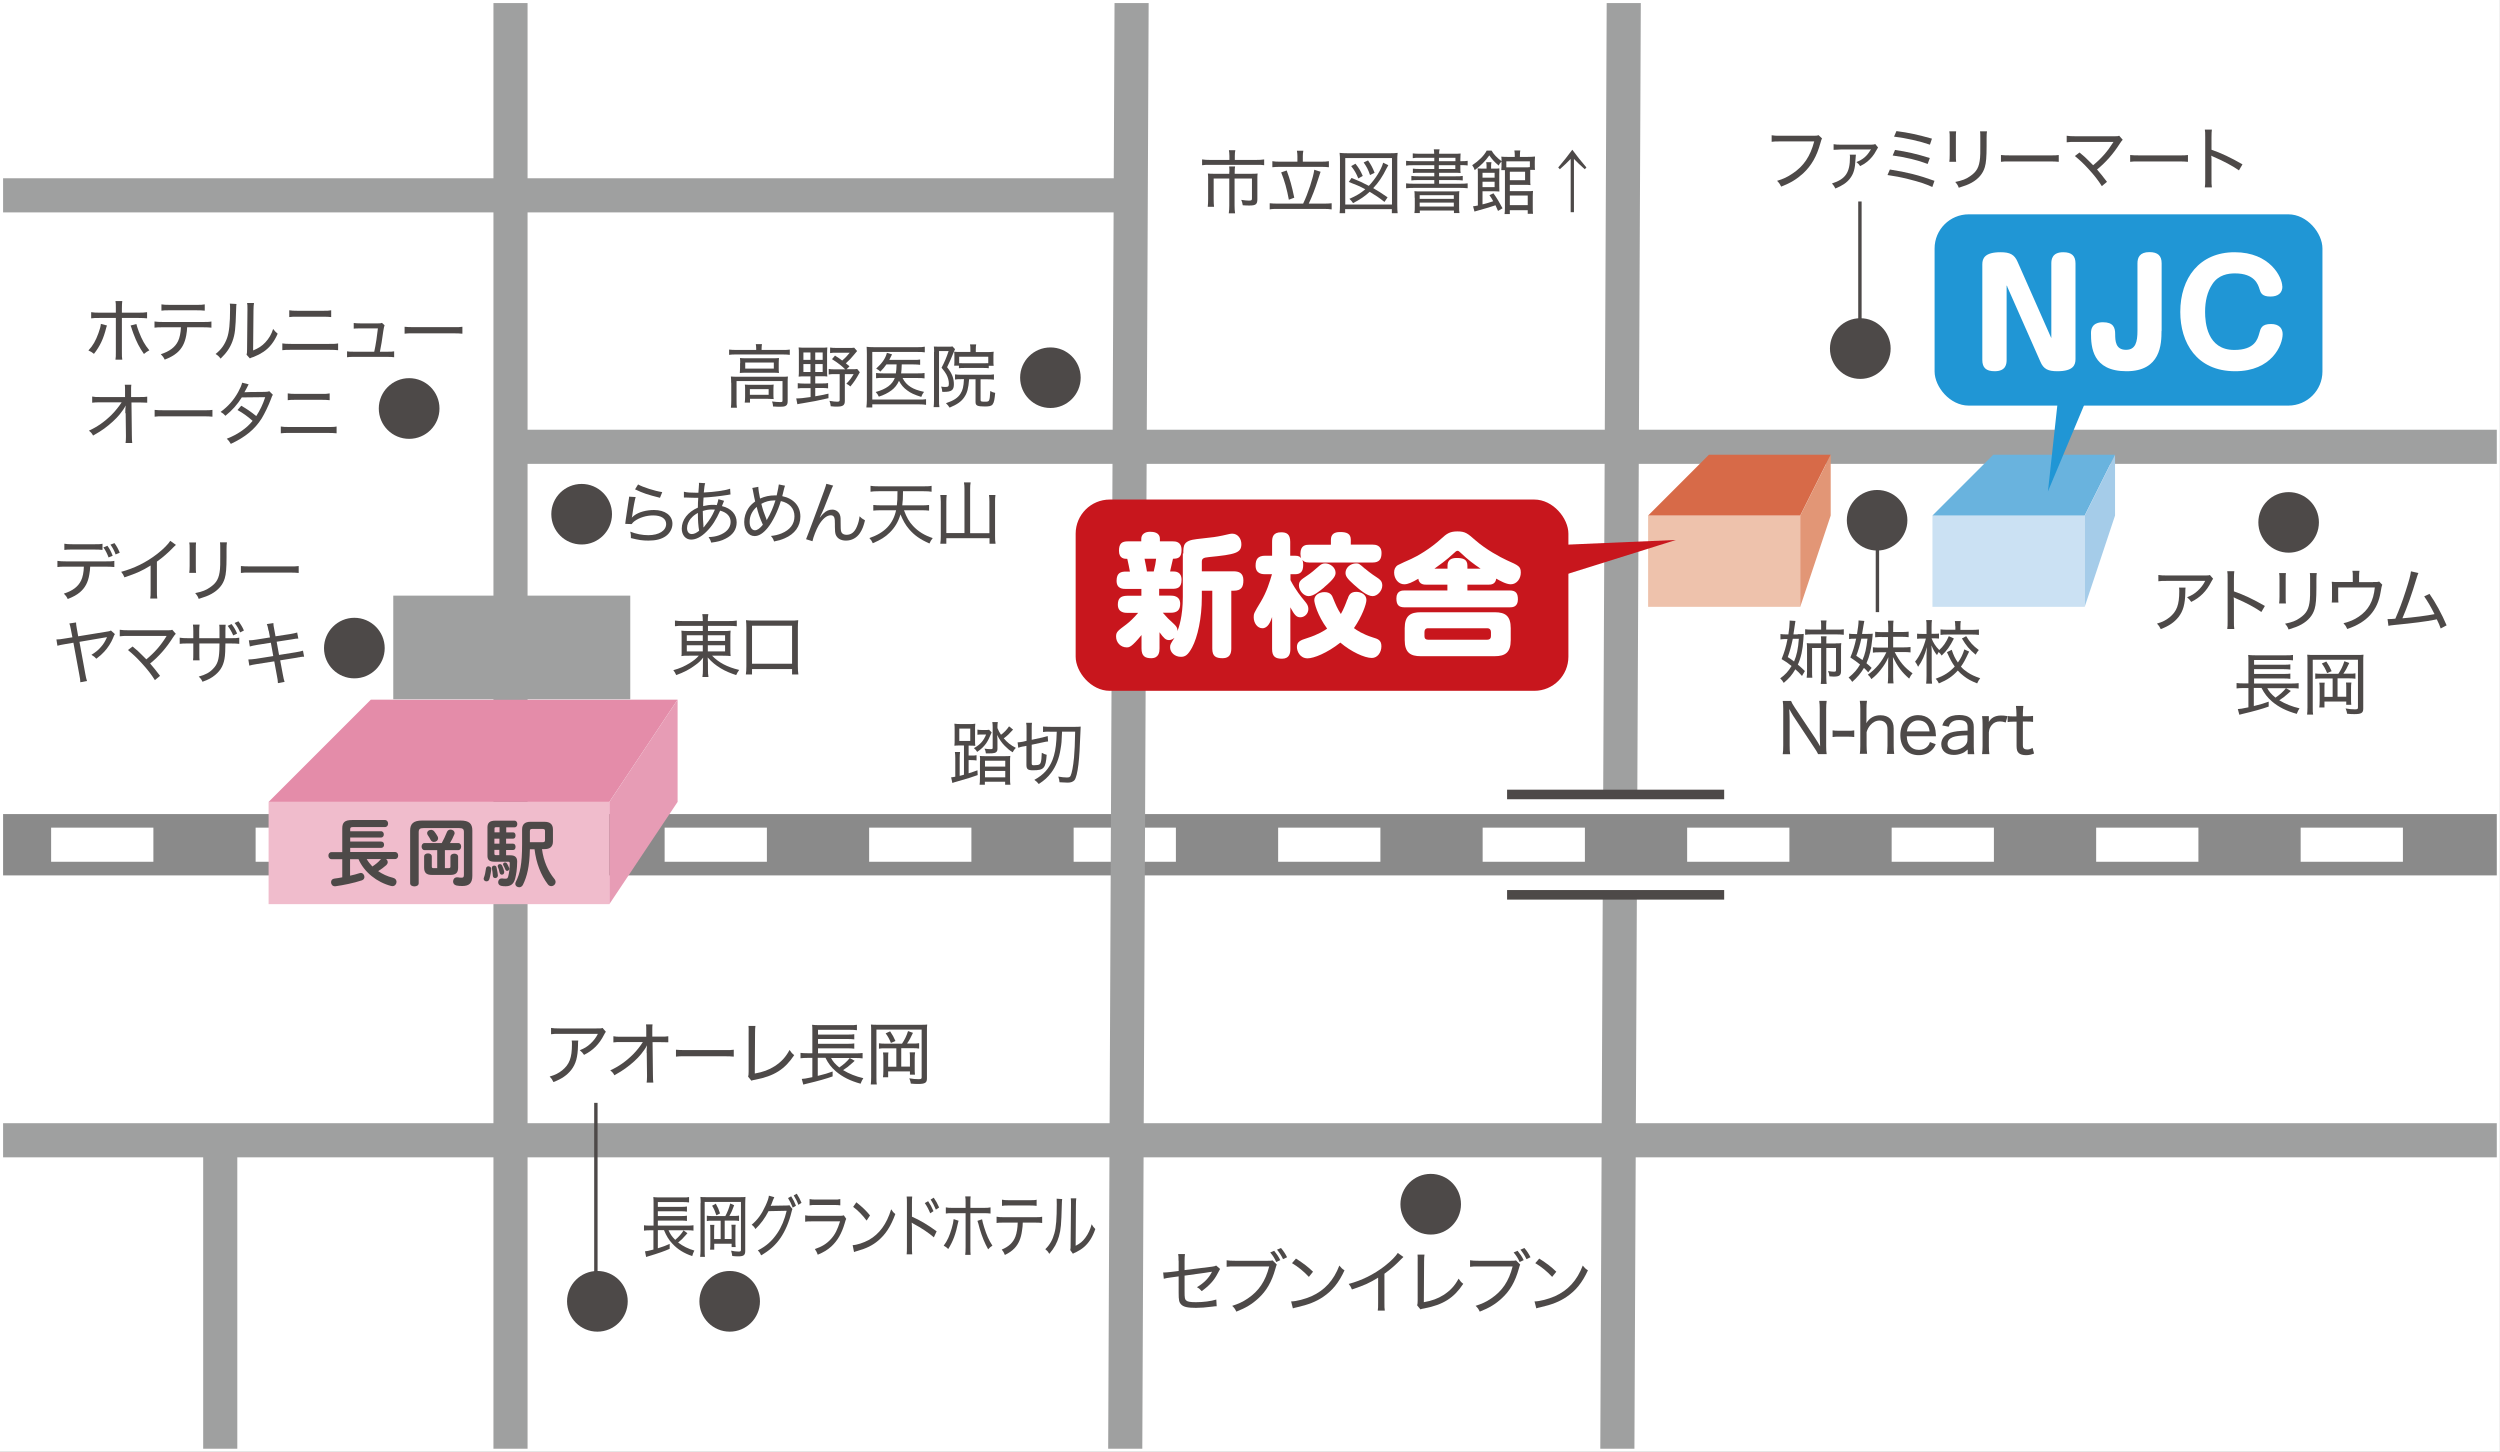<?xml version="1.0" encoding="UTF-8"?>
<svg id="_レイヤー_2" data-name="レイヤー 2" xmlns="http://www.w3.org/2000/svg" xmlns:xlink="http://www.w3.org/1999/xlink" viewBox="0 0 198.53 115.3">
  <rect x="0" y="0" width="198.53" height="115.3" fill="#333333" stroke="none"/>
  <defs>
    <clipPath id="clippath">
      <rect x=".12" y=".12" width="198.28" height="115.05" style="fill: none; stroke-width: 0px;"/>
    </clipPath>
  </defs>
  <g id="_文字" data-name="文字">
    <g>
      <rect x=".12" y=".12" width="198.28" height="115.05" style="fill: #fff; stroke-width: 0px;"/>
      <g style="clip-path: url(#clippath);">
        <line x1="128.41" y1="121.21" x2="128.95" y2="-.85" style="fill: none; stroke: #9fa0a0; stroke-width: 2.71px;"/>
        <rect x="119.68" y="63.09" width="17.23" height="7.97" style="fill: #fff; stroke-width: 0px;"/>
        <line x1="119.68" y1="63.09" x2="136.92" y2="63.09" style="fill: none; stroke: #4d4948; stroke-width: .76px;"/>
        <line x1="136.92" y1="71.06" x2="119.68" y2="71.06" style="fill: none; stroke: #4d4948; stroke-width: .76px;"/>
        <line x1="-39.17" y1="67.08" x2="213.47" y2="67.08" style="fill: none; stroke: #8a8a8a; stroke-width: 4.87px;"/>
        <line x1="-44.66" y1="67.08" x2="213.47" y2="67.08" style="fill: none; stroke: #fff; stroke-dasharray: 0 0 8.12 8.12; stroke-width: 2.71px;"/>
        <line x1="-50.51" y1="90.55" x2="210.16" y2="90.55" style="fill: none; stroke: #9fa0a0; stroke-width: 2.71px;"/>
        <line x1="40.16" y1="35.48" x2="210.16" y2="35.48" style="fill: none; stroke: #9fa0a0; stroke-width: 2.71px;"/>
        <line x1="-34.05" y1="15.51" x2="89.22" y2="15.51" style="fill: none; stroke: #9fa0a0; stroke-width: 2.71px;"/>
        <line x1="40.54" y1="121.21" x2="40.54" y2="-1.47" style="fill: none; stroke: #9fa0a0; stroke-width: 2.71px;"/>
        <line x1="17.49" y1="121.21" x2="17.49" y2="90.2" style="fill: none; stroke: #9fa0a0; stroke-width: 2.71px;"/>
        <rect x="21.33" y="63.68" width="27.06" height="8.12" style="fill: #f0bccc; stroke-width: 0px;"/>
        <polygon points="48.39 63.68 21.33 63.68 29.45 55.56 53.81 55.56 48.39 63.68" style="fill: #e48ca9; stroke-width: 0px;"/>
        <polygon points="53.81 63.68 48.39 71.8 48.39 63.68 53.81 55.56 53.81 63.68" style="fill: #e79cb5; stroke-width: 0px;"/>
        <rect x="153.46" y="40.94" width="12.09" height="7.25" style="fill: #cbe1f3; stroke-width: 0px;"/>
        <polygon points="165.55 40.94 153.46 40.94 158.29 36.11 167.96 36.11 165.55 40.94" style="fill: #69b3de; stroke-width: 0px;"/>
        <polygon points="167.96 40.94 165.55 48.19 165.55 40.94 167.96 36.11 167.96 40.94" style="fill: #a5cce9; stroke-width: 0px;"/>
        <rect x="130.88" y="40.94" width="12.09" height="7.25" style="fill: #eec2ac; stroke-width: 0px;"/>
        <polygon points="142.96 40.94 130.88 40.94 135.71 36.11 145.38 36.11 142.96 40.94" style="fill: #d76a48; stroke-width: 0px;"/>
        <polygon points="145.38 40.94 142.96 48.19 142.96 40.94 145.38 36.11 145.38 40.94" style="fill: #e29676; stroke-width: 0px;"/>
        <line x1="89.33" y1="121.21" x2="89.87" y2="-1.47" style="fill: none; stroke: #9fa0a0; stroke-width: 2.71px;"/>
        <path d="M34.9,32.44c0,1.33-1.08,2.41-2.41,2.41s-2.41-1.07-2.41-2.41,1.09-2.41,2.41-2.41,2.41,1.07,2.41,2.41" style="fill: #4d4948; stroke-width: 0px;"/>
        <path d="M30.55,51.47c0,1.33-1.08,2.4-2.41,2.4s-2.41-1.07-2.41-2.4,1.09-2.41,2.41-2.41,2.41,1.07,2.41,2.41" style="fill: #4d4948; stroke-width: 0px;"/>
        <path d="M60.35,103.34c0,1.33-1.08,2.41-2.4,2.41s-2.41-1.07-2.41-2.41,1.09-2.41,2.41-2.41,2.4,1.07,2.4,2.41" style="fill: #4d4948; stroke-width: 0px;"/>
        <path d="M49.85,103.34c0,1.33-1.08,2.41-2.41,2.41s-2.41-1.07-2.41-2.41,1.09-2.41,2.41-2.41,2.41,1.07,2.41,2.41" style="fill: #4d4948; stroke-width: 0px;"/>
        <path d="M85.82,29.99c0,1.33-1.08,2.41-2.4,2.41s-2.41-1.07-2.41-2.41,1.09-2.4,2.41-2.4,2.4,1.07,2.4,2.4" style="fill: #4d4948; stroke-width: 0px;"/>
        <path d="M150.14,27.68c0,1.33-1.08,2.41-2.41,2.41s-2.41-1.07-2.41-2.41,1.09-2.41,2.41-2.41,2.41,1.07,2.41,2.41" style="fill: #4d4948; stroke-width: 0px;"/>
        <path d="M48.6,40.83c0,1.33-1.08,2.41-2.41,2.41s-2.41-1.07-2.41-2.41,1.09-2.4,2.41-2.4,2.41,1.07,2.41,2.4" style="fill: #4d4948; stroke-width: 0px;"/>
        <path d="M184.15,41.48c0,1.33-1.08,2.41-2.4,2.41s-2.41-1.07-2.41-2.41,1.09-2.4,2.41-2.4,2.4,1.07,2.4,2.4" style="fill: #4d4948; stroke-width: 0px;"/>
        <path d="M151.47,41.31c0,1.33-1.08,2.41-2.4,2.41s-2.41-1.07-2.41-2.41,1.09-2.4,2.41-2.4,2.4,1.07,2.4,2.4" style="fill: #4d4948; stroke-width: 0px;"/>
        <rect x="153.63" y="17.02" width="30.8" height="15.19" rx="2.71" ry="2.71" style="fill: #2096d5; stroke-width: 0px;"/>
        <rect x="85.42" y="39.67" width="39.13" height="15.19" rx="2.71" ry="2.71" style="fill: #c8161d; stroke-width: 0px;"/>
        <polygon points="163.68 29.41 162.63 39.03 166.66 29.41 163.68 29.41" style="fill: #2096d5; stroke-width: 0px;"/>
        <path d="M116.02,95.63c0,1.33-1.08,2.41-2.4,2.41s-2.41-1.07-2.41-2.41,1.09-2.41,2.41-2.41,2.4,1.07,2.4,2.41" style="fill: #4d4948; stroke-width: 0px;"/>
        <line x1="47.32" y1="103.63" x2="47.32" y2="87.58" style="fill: none; stroke: #4d4948; stroke-width: .27px;"/>
        <line x1="147.7" y1="27.26" x2="147.7" y2="16" style="fill: none; stroke: #4d4948; stroke-width: .27px;"/>
        <line x1="149.09" y1="48.61" x2="149.09" y2="42.15" style="fill: none; stroke: #4d4948; stroke-width: .27px;"/>
        <path d="M30.66,68.22c.08.06.13.15.13.25,0,.08-.04.16-.11.23-.21.18-.43.35-.65.48.34.23.73.42,1.19.53.19.05.27.19.27.32,0,.17-.13.34-.32.34-.04,0-.07,0-.1-.01-1.15-.3-2.15-1.1-2.6-2.13h-.67v1.31c.26-.06.52-.12.75-.2.04,0,.06-.02.1-.02.17,0,.29.16.29.32,0,.11-.06.22-.2.27-.66.22-1.47.38-2.1.47-.02,0-.04,0-.05,0-.19,0-.3-.16-.3-.32,0-.14.08-.27.27-.29.2-.02.41-.06.62-.1v-1.44h-.85c-.16,0-.25-.14-.25-.28,0-.15.08-.28.25-.28h.85v-1.88c0-.48.19-.67.79-.67h2.6c.16,0,.25.14.25.28,0,.14-.08.28-.25.28h-2.54c-.19,0-.22.05-.22.18v.15h2.44c.16,0,.23.13.23.25,0,.13-.07.25-.23.25h-2.44v.32h2.46c.16,0,.23.12.23.25s-.07.25-.23.25h-2.46v.33h3.56c.17,0,.25.14.25.28,0,.14-.08.28-.25.28h-.7ZM29.12,68.22c.12.22.29.41.45.59.24-.16.45-.32.64-.54.02-.02.04-.04.06-.05h-1.15Z" style="fill: #4d4948; stroke-width: 0px;"/>
        <path d="M36.57,65.16c.69,0,.94.25.94.79v3.6c0,.58-.25.81-.8.81-.19,0-.31-.01-.46-.04-.19-.04-.27-.18-.27-.32,0-.17.11-.33.31-.33.02,0,.04,0,.07,0,.09.02.18.03.3.03.13,0,.18-.05.18-.23v-3.4c0-.24-.1-.31-.39-.31h-2.81c-.29,0-.39.08-.39.32v4.06c0,.17-.17.25-.34.25s-.34-.08-.34-.25v-4.18c0-.54.26-.8.95-.8h3.05ZM35.08,66.95c.15-.28.29-.56.41-.87.05-.14.17-.2.29-.2.16,0,.32.11.32.28,0,.04,0,.08-.03.12-.09.23-.21.46-.34.67h.66c.16,0,.23.14.23.28s-.07.28-.23.28h-1.06v1.43h.31c.09,0,.13-.04.13-.12v-.78c0-.17.15-.25.31-.25s.3.08.3.25v.85c0,.42-.17.59-.63.59h-1.44c-.45,0-.63-.17-.63-.59v-.87c0-.17.15-.25.31-.25s.3.08.3.25v.8c0,.08.04.12.11.12h.32v-1.43h-1.01c-.15,0-.23-.14-.23-.28s.08-.28.23-.28h1.38ZM34.75,66.42c.03.06.04.1.04.15,0,.17-.16.29-.33.29-.1,0-.2-.05-.26-.16-.07-.13-.13-.24-.23-.38-.04-.05-.05-.11-.05-.16,0-.15.14-.26.31-.26.09,0,.19.04.26.13.08.1.19.26.26.39" style="fill: #4d4948; stroke-width: 0px;"/>
        <path d="M38.8,68.8c.1,0,.21.07.21.2,0,.16-.07.55-.15.82-.04.12-.13.17-.23.17-.11,0-.22-.08-.22-.2,0-.03,0-.06.02-.1.07-.18.13-.44.16-.71.01-.13.11-.19.22-.19M40.19,66.1h.56c.13,0,.19.12.19.25s-.06.25-.19.25h-.56v.4h.56c.13,0,.19.12.19.25s-.06.25-.19.25h-.56v.42h.34c.38,0,.54.17.54.5-.01.62-.07,1-.16,1.35-.12.47-.39.61-.76.61-.14,0-.24-.01-.34-.03-.17-.03-.25-.16-.25-.29,0-.15.1-.3.28-.3.02,0,.04,0,.07,0,.07.02.15.02.23.02.13,0,.18-.03.22-.19.07-.27.12-.61.12-1.03,0-.09-.03-.13-.13-.13h-1.1c-.38,0-.54-.14-.54-.47v-2.25c0-.36.16-.54.64-.54h1.5c.16,0,.23.13.23.27s-.07.26-.23.26h-.65v.41ZM39.54,69.52c0,.13-.11.21-.21.21-.09,0-.18-.05-.19-.17-.01-.18-.04-.42-.08-.61,0-.02,0-.03,0-.04,0-.11.1-.17.19-.17.08,0,.16.04.18.14.05.21.11.55.11.65M39.41,65.69c-.11,0-.14.03-.14.1v.31h.4v-.41h-.25ZM39.66,66.6h-.4v.4h.4v-.4ZM39.66,67.49h-.4v.29c0,.1.03.13.14.13h.25v-.42ZM40.04,69.21s0,.04,0,.06c0,.13-.1.19-.19.19-.07,0-.15-.05-.17-.14-.04-.19-.09-.36-.14-.47-.01-.02-.02-.05-.02-.07,0-.1.09-.16.18-.16.07,0,.13.04.17.11.07.14.13.3.17.48M40.43,68.91s.01.05.01.08c0,.1-.08.17-.16.17-.06,0-.12-.03-.15-.11-.05-.14-.11-.24-.16-.34-.02-.03-.02-.06-.02-.08,0-.08.08-.14.16-.14.06,0,.11.03.15.08.07.11.13.24.17.35M42.08,67.43c-.03,1.4-.23,2.17-.55,2.83-.07.14-.19.2-.3.2-.16,0-.31-.11-.31-.28,0-.05.02-.12.05-.17.33-.65.49-1.4.49-2.94v-1.2c0-.43.25-.61.66-.61h1.12c.44,0,.67.2.67.61v.95c0,.43-.25.61-.67.61h-.2c.13.98.49,1.76.98,2.36.07.08.1.17.1.25,0,.18-.16.33-.34.33-.1,0-.2-.04-.28-.15-.54-.72-.92-1.66-1.05-2.78h-.37ZM43.11,66.88c.12,0,.17-.05.17-.15v-.75c0-.1-.05-.15-.17-.15h-.87c-.11,0-.16.05-.16.16v.89h1.03Z" style="fill: #4d4948; stroke-width: 0px;"/>
        <path d="M7.16,45.01c0,.18-.03.39-.07.63-.1.61-.34,1.05-.74,1.39-.25.21-.52.36-.97.54-.1-.2-.15-.27-.31-.43.7-.22,1.14-.56,1.37-1.04.13-.26.21-.67.22-1.1h-1.43c-.33,0-.47,0-.67.03v-.49c.21.03.36.04.68.04h3.16c.33,0,.49,0,.68-.04v.49c-.18-.02-.38-.03-.68-.03h-1.25ZM5.12,43.18c.19.03.32.04.68.04h1.66c.36,0,.5,0,.68-.04v.49c-.15-.02-.39-.03-.68-.03h-1.68c-.32,0-.5,0-.67.03v-.49ZM8.62,44.26c-.12-.31-.22-.52-.41-.79l.32-.13c.19.27.28.44.42.79l-.33.14ZM9.18,44.03c-.11-.31-.22-.51-.41-.78l.32-.12c.19.26.29.45.42.76l-.33.14Z" style="fill: #4d4948; stroke-width: 0px;"/>
        <path d="M13.98,43.26c-.08.07-.11.1-.2.19-.4.42-.83.8-1.32,1.15v2.28c0,.33,0,.49.03.65h-.56c.03-.17.03-.3.03-.64v-1.98c-.7.43-1.05.59-2.08.94-.08-.2-.12-.27-.26-.44,1.04-.28,1.98-.74,2.86-1.42.5-.39.88-.78,1.04-1.04l.45.32Z" style="fill: #4d4948; stroke-width: 0px;"/>
        <path d="M15.57,43.07c-.02.12-.02.29-.02.52v1.35c0,.28,0,.41.02.55h-.54c.02-.16.03-.3.03-.55v-1.34c0-.26,0-.38-.03-.52h.54ZM18.02,43.08c-.02.14-.03.24-.03.54v.62c0,.87-.04,1.35-.14,1.68-.15.52-.5.93-1.05,1.24-.27.15-.54.25-1.02.4-.07-.19-.11-.26-.28-.46.57-.12.86-.23,1.17-.45.53-.36.73-.71.8-1.46.02-.24.02-.36.02-.98v-.59c0-.34,0-.41-.02-.55h.54Z" style="fill: #4d4948; stroke-width: 0px;"/>
        <path d="M19.13,44.95c.18.02.38.03.76.03h3.09c.44,0,.55,0,.74-.03v.55c-.21-.02-.37-.03-.75-.03h-3.08c-.44,0-.57,0-.76.03v-.55Z" style="fill: #4d4948; stroke-width: 0px;"/>
        <path d="M9.12,50.37c-.06.08-.06.08-.14.29-.15.37-.41.78-.7,1.09-.18.2-.34.34-.63.56-.13-.14-.19-.19-.39-.31.37-.23.56-.39.77-.64.19-.21.31-.42.43-.68t.02-.04s0-.02.01-.04c-.01,0-.02,0-.03,0-.03,0-.07.02-.1.02l-2.05.35.46,2.52c.06.31.08.42.14.59l-.53.1c0-.16-.03-.35-.08-.6l-.47-2.54-.7.12c-.28.05-.39.07-.57.12l-.08-.5c.21,0,.35-.02.58-.06l.69-.11-.12-.62c-.05-.26-.07-.34-.12-.48l.53-.08c0,.15.02.23.06.48l.11.62,2.33-.38c.14-.02.18-.03.27-.08l.3.27Z" style="fill: #4d4948; stroke-width: 0px;"/>
        <path d="M11.62,52.36c.65-.53,1.16-1.12,1.57-1.79.02-.03.02-.04.04-.07q-.08,0-3.03,0c-.32,0-.48,0-.69.03v-.52c.2.03.36.04.69.04h3.13c.2,0,.25,0,.35-.04l.28.32c-.07.07-.11.12-.23.3-.52.82-1.12,1.51-1.81,2.06.2.22.46.55.79.98l-.41.34c-.29-.46-.58-.84-1.05-1.35-.4-.44-.69-.71-1.09-1.04l.37-.28c.33.27.53.45.75.68l.34.34Z" style="fill: #4d4948; stroke-width: 0px;"/>
        <path d="M17.43,50.69v-.52c0-.39,0-.43-.02-.56h.51q-.02.14-.02.52v.55h.43c.35,0,.46,0,.67-.04v.49c-.19-.02-.34-.03-.65-.03h-.45c-.01.65-.02.78-.04.99-.07.67-.3,1.12-.77,1.51-.28.23-.53.37-1.01.54-.08-.18-.13-.25-.3-.41.54-.15.86-.32,1.14-.62.35-.35.47-.73.5-1.5,0-.12,0-.16.01-.51h-1.6v.79c0,.26,0,.42.02.55h-.52c.02-.14.02-.31.02-.55v-.79h-.43c-.31,0-.45,0-.65.03v-.49c.21.03.32.04.66.04h.42v-.57c0-.21-.01-.39-.03-.51h.53c-.02.14-.03.29-.03.5v.58h1.6ZM18.39,49.56c.2.26.31.45.44.75l-.31.15c-.12-.28-.26-.53-.44-.76l.3-.14ZM18.93,49.33c.21.28.32.46.44.74l-.3.15c-.12-.28-.25-.51-.44-.75l.3-.13Z" style="fill: #4d4948; stroke-width: 0px;"/>
        <path d="M21.32,50.07c-.05-.27-.07-.37-.13-.51l.52-.08c0,.15.02.26.07.51l.1.54,1.17-.18c.24-.04.42-.08.55-.12l.09.48c-.16,0-.17,0-.55.07l-1.17.18.19,1.05,1.31-.21c.27-.04.43-.08.59-.13l.09.48c-.11,0-.14,0-.25.02-.03,0-.06,0-.09.02-.07,0-.14.02-.24.04l-1.32.21.21,1.12c.06.32.08.41.14.59l-.53.1c0-.17-.03-.33-.08-.59l-.21-1.14-1.41.22c-.3.05-.4.07-.57.12l-.08-.49c.19,0,.33-.02.59-.05l1.39-.22-.19-1.06-1.07.17c-.27.05-.45.08-.6.13l-.08-.49c.19,0,.36-.02.61-.06l1.07-.17-.1-.53Z" style="fill: #4d4948; stroke-width: 0px;"/>
        <path d="M8.49,25.86c-.02.06-.03.07-.05.15-.22.89-.5,1.48-.98,2.09-.18-.14-.24-.18-.44-.27.36-.38.58-.77.8-1.38.11-.31.17-.51.19-.73l.49.13ZM9.2,24.47c0-.29,0-.42-.03-.56h.54c-.02.16-.03.28-.03.58v.34h1.32c.33,0,.48-.01.68-.04v.49c-.22-.02-.35-.03-.67-.03h-1.33v2.69c0,.33,0,.45.03.62h-.54c.03-.16.03-.31.03-.62v-2.69h-1.3c-.31,0-.46,0-.66.03v-.49c.19.03.35.04.66.04h1.3v-.35ZM10.83,25.73c.04.17.09.32.2.62.25.64.47,1.04.83,1.47-.19.1-.26.14-.43.29-.37-.53-.58-.94-.84-1.63-.04-.13-.06-.18-.12-.34,0-.03-.02-.07-.04-.13-.03-.09-.03-.1-.06-.16l.46-.12Z" style="fill: #4d4948; stroke-width: 0px;"/>
        <path d="M14.86,26c0,.18-.03.39-.07.63-.11.61-.34,1.05-.74,1.39-.25.21-.52.36-.97.54-.1-.2-.15-.27-.31-.43.7-.23,1.14-.56,1.37-1.04.13-.26.21-.67.23-1.1h-1.43c-.33,0-.47,0-.67.03v-.49c.21.03.36.04.68.04h3.16c.32,0,.49,0,.68-.04v.49c-.18-.02-.38-.03-.68-.03h-1.25ZM12.82,24.17c.19.03.32.04.68.04h2.08c.36,0,.49,0,.68-.04v.5c-.16-.02-.38-.03-.68-.03h-2.09c-.32,0-.51,0-.67.03v-.5Z" style="fill: #4d4948; stroke-width: 0px;"/>
        <path d="M18.78,24.14c-.02.14-.02.14-.03.48-.04,1.52-.09,1.92-.29,2.48-.19.52-.46.91-.94,1.38-.14-.18-.2-.24-.4-.37.45-.35.72-.74.91-1.26.17-.48.24-1.19.24-2.31,0-.27,0-.3-.02-.43l.53.03ZM20.17,24.07c-.03.16-.03.25-.04.57l-.03,3.19c.43-.18.7-.35.97-.64.29-.31.49-.65.62-1.07.13.18.19.23.36.38-.28.65-.64,1.11-1.13,1.44-.24.16-.45.27-.77.4-.07.02-.12.04-.18.06-.07.03-.08.03-.13.06l-.26-.29c.03-.1.04-.18.04-.43l.03-3.11v-.12c0-.21,0-.34-.03-.45h.54Z" style="fill: #4d4948; stroke-width: 0px;"/>
        <path d="M22.41,27.27c.2.03.35.04.71.04h3.01c.37,0,.52,0,.72-.04v.54c-.19-.02-.39-.03-.71-.03h-3.02c-.33,0-.5,0-.7.03v-.54ZM22.97,24.64c.2.03.34.04.67.04h2c.34,0,.47,0,.66-.04v.54c-.19-.02-.33-.03-.65-.03h-2.01c-.35,0-.47,0-.67.03v-.54Z" style="fill: #4d4948; stroke-width: 0px;"/>
        <path d="M30.77,27.93c.28,0,.38,0,.53-.03v.47c-.14-.02-.28-.03-.53-.03h-2.67c-.27,0-.38,0-.54.03v-.47c.15.03.26.03.54.03h1.62c.12-.54.24-1.35.29-1.85h-1.4c-.3,0-.37,0-.52.02v-.45c.15.02.29.03.53.03h1.41c.15,0,.21,0,.3-.04l.21.19q-.05.12-.1.45c-.12.85-.16,1.11-.27,1.65h.6Z" style="fill: #4d4948; stroke-width: 0px;"/>
        <path d="M32.13,25.95c.18.02.38.03.76.03h3.09c.44,0,.55,0,.74-.03v.55c-.21-.02-.37-.03-.75-.03h-3.08c-.44,0-.57,0-.76.03v-.55Z" style="fill: #4d4948; stroke-width: 0px;"/>
        <path d="M9.95,32.8c0-.16,0-.37.03-.6-.11.22-.23.4-.47.7-.29.36-.76.79-1.24,1.14-.24.18-.45.3-.88.55-.1-.19-.16-.25-.33-.39.66-.3,1.25-.71,1.82-1.28.29-.29.6-.69.78-.97h-1.69c-.32,0-.45,0-.65.03v-.49c.2.04.3.04.66.04h1.95s0-.49,0-.49c0-.31,0-.32-.02-.49h.52c-.02.13-.02.22-.02.34v.64s.67,0,.67,0c.32,0,.42,0,.61-.03v.48c-.14,0-.33-.02-.6-.02h-.65l.03,2.59c0,.33.01.46.03.63h-.53c.02-.17.03-.23.03-.48v-.13l-.02-1.64v-.1Z" style="fill: #4d4948; stroke-width: 0px;"/>
        <path d="M12.28,32.55c.18.02.38.03.76.03h3.09c.44,0,.55,0,.74-.03v.54c-.21-.02-.37-.03-.75-.03h-3.08c-.44,0-.57,0-.76.03v-.54Z" style="fill: #4d4948; stroke-width: 0px;"/>
        <path d="M19.75,30.51q-.06.1-.18.35c-.06.12-.12.21-.16.29q.08-.02,1.62-.03c.16,0,.26-.02.36-.05l.28.28c-.06.09-.07.11-.16.36-.2.53-.49,1.12-.73,1.52-.55.87-1.3,1.48-2.45,2.02-.12-.2-.17-.27-.32-.41.47-.19.76-.34,1.12-.58.42-.29.66-.51.93-.84-.39-.35-.77-.62-1.2-.86l.3-.34c.46.27.74.46,1.19.82.3-.46.53-.94.71-1.5l-1.86.02c-.37.59-.76,1.02-1.3,1.46-.13-.15-.2-.2-.38-.31.6-.44,1.04-.94,1.39-1.57.17-.31.27-.55.32-.75l.51.13Z" style="fill: #4d4948; stroke-width: 0px;"/>
        <path d="M22.29,33.87c.2.03.35.04.71.04h3.01c.37,0,.52,0,.72-.04v.54c-.19-.02-.39-.03-.71-.03h-3.02c-.33,0-.5,0-.7.03v-.54ZM22.85,31.24c.2.03.34.04.67.04h2c.34,0,.47,0,.66-.04v.54c-.19-.02-.33-.03-.65-.03h-2.01c-.35,0-.47,0-.67.03v-.54Z" style="fill: #4d4948; stroke-width: 0px;"/>
        <path d="M50.48,39.46c-.07.25-.18.8-.28,1.52-.01.06-.02.08-.03.13h0c.08-.08.11-.11.19-.17.37-.28.97-.44,1.58-.44.87,0,1.46.43,1.46,1.09,0,.38-.2.75-.52.98-.35.25-.8.36-1.38.36-.48,0-.75-.04-1.4-.2v-.13c0-.12,0-.2-.05-.38.45.18.96.28,1.43.28.85,0,1.42-.36,1.42-.89,0-.42-.38-.68-1.03-.68-.54,0-1.09.17-1.49.46-.09.07-.14.12-.22.23l-.51-.02c.02-.1.02-.14.04-.32.06-.42.13-.92.23-1.54.03-.15.03-.2.04-.3l.5.03ZM50.67,38.47c.39.22,1.32.52,1.92.61l-.18.45c-.55-.14-.77-.2-1.11-.31q-.39-.13-.87-.36l.24-.39Z" style="fill: #4d4948; stroke-width: 0px;"/>
        <path d="M54.31,39.05c.24.06.53.08,1.02.08h.13q.01-.12.03-.39c0-.06.02-.26.02-.31,0-.02,0-.04-.01-.09l.5.03c-.05.15-.07.33-.11.74.88-.04,1.67-.16,2.09-.3l.03.46c-.08,0-.1.01-.2.03-.62.1-1.43.19-1.94.21-.03.42-.03.46-.03.68.29-.07.5-.1.77-.1.1,0,.17,0,.31.02.07-.17.1-.32.13-.47l.45.13s-.07.16-.17.42c.73.17,1.17.65,1.17,1.29,0,.56-.3,1.01-.89,1.3-.32.17-.64.25-1.13.31-.05-.18-.09-.26-.21-.44.33-.01.56-.05.82-.14.59-.21.93-.59.93-1.06,0-.44-.29-.75-.83-.9-.32.72-.63,1.21-1.07,1.65-.43.44-.85.65-1.24.65-.43,0-.74-.36-.74-.87,0-.7.48-1.32,1.28-1.67q0-.4.03-.78h-.18c-.06,0-.31,0-.76-.02-.05,0-.09,0-.1,0-.02,0-.06,0-.1,0v-.44ZM54.87,41.16c-.2.24-.31.51-.31.78,0,.29.15.47.37.47.19,0,.36-.08.59-.26-.07-.4-.1-.8-.1-1.42-.26.15-.4.26-.54.43M55.89,41.87q.04-.05.13-.17c.34-.41.53-.72.75-1.23-.1-.01-.13-.01-.24-.01-.24,0-.5.04-.72.12.01.67.02.74.05,1.13,0,.05,0,.1,0,.13v.03h.01Z" style="fill: #4d4948; stroke-width: 0px;"/>
        <path d="M62.34,38.57q-.04.08-.15.55c-.04.16-.05.19-.07.28.91.19,1.44.79,1.44,1.62,0,.77-.45,1.39-1.25,1.73-.25.11-.43.16-.84.25-.06-.19-.1-.26-.25-.44.32-.03.56-.09.84-.2.68-.28,1.03-.74,1.03-1.36s-.38-1.05-1.08-1.21c-.24.8-.64,1.62-1.04,2.12-.36.44-.7.66-1.04.66-.49,0-.83-.45-.83-1.12,0-.37.11-.75.32-1.07.14-.22.3-.37.55-.56-.04-.14-.11-.5-.16-.77-.03-.19-.04-.2-.07-.3l.48-.09c0,.19.07.62.14.93.38-.17.75-.25,1.17-.25h.15c.1-.43.15-.71.17-.87l.49.1ZM59.53,41.45c0,.39.17.66.42.66.19,0,.4-.15.63-.44-.22-.48-.38-.93-.49-1.42-.38.35-.56.74-.56,1.19M60.89,41.31s.01-.02.01-.03c.02-.04.02-.04.04-.07.26-.44.44-.86.64-1.47h-.1c-.37,0-.7.09-1.02.27.12.48.2.71.4,1.21.02.04.02.06.03.1h0Z" style="fill: #4d4948; stroke-width: 0px;"/>
        <path d="M66.17,38.55c-.08.14-.1.19-.27.63-.46,1.19-.5,1.3-.8,1.91h.02c.14-.18.19-.24.28-.32.22-.21.43-.3.7-.3s.52.18.6.42c.06.17.06.26.06.88,0,.31.02.43.08.53.07.11.21.17.39.17.36,0,.64-.21.82-.66.11-.25.18-.52.21-.81.14.14.2.19.43.32-.1.44-.22.74-.4,1.01-.25.38-.65.6-1.11.6-.42,0-.71-.18-.82-.49-.04-.12-.06-.3-.06-.6v-.25c0-.28-.01-.37-.04-.47-.05-.14-.14-.2-.29-.2-.32,0-.66.29-.96.8-.18.31-.43.94-.49,1.26l-.51-.16q.08-.17.86-2.28c.59-1.59.71-1.93.75-2.12l.53.14Z" style="fill: #4d4948; stroke-width: 0px;"/>
        <path d="M71.79,40.53c.22.58.4.9.72,1.24.42.45.92.75,1.56.96-.13.16-.18.25-.26.43-.75-.33-1.2-.65-1.62-1.14-.28-.32-.5-.72-.68-1.17-.18.59-.44,1.03-.84,1.43-.36.36-.73.59-1.36.86-.09-.2-.14-.27-.27-.41,1.22-.42,1.88-1.12,2.12-2.21h-1.2c-.23,0-.44.01-.61.03v-.45c.18.02.36.03.61.03h1.26c.04-.36.05-.5.05-1.12h-1.5c-.29,0-.47.01-.64.04v-.47c.16.03.37.04.64.04h3.57c.26,0,.47,0,.64-.04v.47c-.17-.03-.35-.04-.63-.04h-1.64c0,.59-.02.77-.06,1.12h1.51c.26,0,.44,0,.62-.03v.45c-.19-.02-.37-.03-.62-.03h-1.37Z" style="fill: #4d4948; stroke-width: 0px;"/>
        <path d="M76.59,38.83c0-.2-.01-.35-.04-.52h.53c-.03.17-.04.31-.04.52v3.51h1.53v-2.51c0-.23-.01-.36-.03-.52h.51c-.03.19-.03.34-.03.52v2.75c0,.23,0,.39.04.6h-.48v-.44h-3.43v.44h-.48c.03-.22.04-.36.04-.58v-2.75c0-.2-.02-.39-.04-.54h.51c-.02.16-.03.31-.03.53v2.49h1.44v-3.51Z" style="fill: #4d4948; stroke-width: 0px;"/>
        <path d="M93.59,100.11c0-.3,0-.34-.03-.52h.54c-.02.17-.03.27-.03.52v.75l2.17-.27c.2-.03.24-.04.34-.09l.31.27q-.04.07-.2.37c-.27.53-.66.96-1.26,1.39-.15-.17-.2-.21-.38-.31.57-.34.95-.73,1.2-1.23q-.1.03-2.18.31v1.27c0,.51.02.62.14.71.1.09.32.13.76.13.59,0,1.19-.08,1.62-.21l.03.53c-.15,0-.19.01-.33.03-.55.07-.95.1-1.32.1-.67,0-.99-.08-1.17-.27-.17-.18-.2-.34-.2-.93v-1.3l-.59.08q-.4.05-.59.11l-.05-.5s.08,0,.09,0c.11,0,.3-.02.5-.04l.64-.08v-.81Z" style="fill: #4d4948; stroke-width: 0px;"/>
        <path d="M101.39,100.43c-.04.07-.04.09-.11.33-.29,1.03-.7,1.75-1.36,2.35-.5.46-.98.75-1.74,1.05-.1-.21-.15-.29-.33-.46.49-.16.82-.3,1.23-.58.88-.59,1.41-1.37,1.71-2.55h-2.71c-.32,0-.48,0-.67.03v-.52c.21.03.34.04.68.04h2.56c.26,0,.31,0,.41-.03l.33.33ZM101.18,99.32c.21.26.34.45.49.75l-.32.15c-.14-.31-.28-.53-.48-.76l.31-.13ZM101.73,99.11c.2.24.34.45.48.73l-.32.15c-.14-.29-.29-.52-.48-.75l.31-.13Z" style="fill: #4d4948; stroke-width: 0px;"/>
        <path d="M102.53,103.35c.44-.01,1.1-.19,1.61-.41,1.05-.47,1.77-1.26,2.22-2.44.15.19.21.25.41.38-.45.98-.96,1.61-1.7,2.11-.56.38-1.18.62-2.06.82-.18.04-.22.05-.34.09l-.14-.55ZM102.92,99.95c.61.39.95.65,1.35,1.04l-.33.41c-.41-.44-.85-.8-1.34-1.09l.32-.37Z" style="fill: #4d4948; stroke-width: 0px;"/>
        <path d="M111.46,99.81c-.08.07-.11.1-.2.19-.4.42-.83.8-1.32,1.15v2.28c0,.33,0,.49.03.65h-.56c.03-.17.03-.3.03-.64v-1.98c-.7.43-1.05.59-2.08.94-.08-.2-.12-.27-.26-.44,1.04-.28,1.98-.74,2.86-1.42.5-.39.88-.78,1.04-1.04l.45.32Z" style="fill: #4d4948; stroke-width: 0px;"/>
        <path d="M113.12,99.64c-.02.14-.03.27-.03.57l-.02,3.2c.63-.11,1.12-.29,1.56-.57.53-.34.89-.72,1.2-1.3.15.22.2.28.37.41-.75,1.13-1.59,1.66-3.08,1.95-.19.03-.25.05-.32.08l-.26-.32c.03-.11.04-.18.04-.41v-3.04q.01-.41-.01-.58h.56Z" style="fill: #4d4948; stroke-width: 0px;"/>
        <path d="M120.72,100.43c-.04.07-.04.09-.11.33-.29,1.03-.7,1.75-1.36,2.35-.5.46-.98.75-1.74,1.05-.1-.21-.15-.29-.33-.46.49-.16.82-.3,1.23-.58.88-.59,1.41-1.37,1.71-2.55h-2.71c-.32,0-.48,0-.67.03v-.52c.21.03.34.04.68.04h2.56c.26,0,.31,0,.41-.03l.33.33ZM120.51,99.32c.21.26.34.45.49.75l-.32.15c-.14-.31-.28-.53-.48-.76l.31-.13ZM121.06,99.11c.2.24.34.45.48.73l-.32.15c-.14-.29-.29-.52-.48-.75l.31-.13Z" style="fill: #4d4948; stroke-width: 0px;"/>
        <path d="M121.86,103.35c.44-.01,1.1-.19,1.61-.41,1.05-.47,1.77-1.26,2.22-2.44.15.19.21.25.41.38-.45.98-.96,1.61-1.7,2.11-.56.38-1.18.62-2.06.82-.18.04-.22.05-.34.09l-.14-.55ZM122.24,99.95c.61.39.95.65,1.35,1.04l-.33.41c-.41-.44-.85-.8-1.34-1.09l.32-.37Z" style="fill: #4d4948; stroke-width: 0px;"/>
        <path d="M53.08,97.68c.15.33.27.51.54.78.26-.21.53-.52.66-.75l.31.22s-.03.03-.06.07c-.04.04-.05.05-.07.08-.28.32-.36.39-.61.59.38.29.82.51,1.29.64-.07.14-.12.25-.17.44-.67-.23-1.16-.54-1.57-.98-.3-.32-.48-.62-.67-1.08h-.49v1.44c.44-.14.64-.21.94-.35v.39c-.37.17-.9.36-1.68.59-.05.01-.06.02-.19.06l-.09-.45c.14-.01.26-.03.67-.14v-1.53h-.31c-.18,0-.3.01-.44.03v-.43c.11.02.25.03.45.03h.31v-1.72c0-.29,0-.38-.02-.55.12.02.25.03.46.03h1.9c.25,0,.36,0,.48-.03v.43c-.15-.02-.25-.03-.48-.03h-2v.38h1.89c.19,0,.33-.01.42-.03v.41c-.11-.02-.27-.03-.42-.03h-1.89v.38h1.89c.2,0,.33-.01.42-.03v.42c-.13-.02-.24-.03-.42-.03h-1.89v.4h2.4c.18,0,.31-.01.43-.03v.43c-.12-.02-.25-.03-.41-.03h-1.59Z" style="fill: #4d4948; stroke-width: 0px;"/>
        <path d="M55.64,95.55c0-.21,0-.35-.02-.5.13.02.23.02.45.02h2.71c.21,0,.32,0,.42-.02-.01.16-.02.3-.02.53v3.76c0,.34-.13.43-.57.43-.17,0-.29-.01-.46-.03-.02-.16-.04-.23-.09-.42.19.04.41.07.6.07.14,0,.18-.03.18-.14v-3.8h-2.88v3.8c0,.29,0,.42.02.56h-.38c.02-.17.03-.34.03-.57v-3.7ZM57.6,96.57c.17-.31.28-.59.39-1l.31.14c-.13.37-.22.58-.38.85h.38c.18,0,.28,0,.39-.03v.43c-.11-.02-.23-.03-.39-.03h-.75v1.46h.55v-.7c0-.18,0-.31-.02-.43h.34c-.02.14-.02.26-.02.46v.82c0,.21,0,.34.02.49h-.32v-.26h-1.38v.47h-.33c.02-.15.02-.29.02-.55v-.96c0-.19,0-.28-.02-.46h.34c-.01.12-.02.24-.02.44v.69h.52v-1.46h-.71c-.17,0-.28,0-.39.03v-.43c.12.02.21.03.39.03h1.07ZM56.84,95.58c.19.35.23.44.34.78l-.29.15c-.11-.32-.19-.52-.34-.76l.29-.16Z" style="fill: #4d4948; stroke-width: 0px;"/>
        <path d="M62.93,96.01q-.03.05-.07.22c-.19.81-.51,1.54-.88,2.08-.4.58-.89,1.01-1.54,1.38-.08-.19-.13-.26-.26-.39.66-.34,1.12-.74,1.54-1.36.33-.48.59-1.1.75-1.79l-1.44.03c-.28.55-.62,1.02-1.04,1.42-.1-.17-.14-.22-.3-.34.48-.4.8-.85,1.11-1.53.16-.35.24-.59.26-.78l.43.12c-.04.07-.04.07-.1.22-.1.28-.14.37-.19.48t.11-.02h.05c.67-.01,1.04-.02,1.13-.02.1,0,.14,0,.19-.03l.25.31ZM62.83,95c.17.27.26.44.38.75l-.26.15c-.1-.27-.21-.5-.37-.76l.25-.14ZM63.27,94.79c.17.26.26.45.38.73l-.25.16c-.1-.28-.21-.49-.37-.75l.25-.14Z" style="fill: #4d4948; stroke-width: 0px;"/>
        <path d="M63.92,96.51c.17.03.29.04.56.04h2.18c.19,0,.25,0,.35-.04l.19.28c-.04.08-.06.13-.12.35-.24.82-.58,1.4-1.06,1.84-.31.28-.59.45-1.08.66-.07-.19-.1-.26-.23-.45.56-.19.94-.42,1.28-.8.33-.36.51-.74.72-1.4h-2.22c-.29,0-.41,0-.55.03v-.49ZM64.3,95.22c.15.03.23.04.5.04h1.43c.25,0,.35,0,.5-.04v.5c-.14-.02-.26-.03-.5-.03h-1.44c-.23,0-.35,0-.5.03v-.5Z" style="fill: #4d4948; stroke-width: 0px;"/>
        <path d="M67.7,98.88c.35-.01.88-.19,1.29-.41.84-.47,1.42-1.26,1.78-2.44.12.19.17.25.33.38-.36.98-.77,1.61-1.36,2.11-.45.38-.94.62-1.65.82-.14.04-.18.05-.27.09l-.11-.55ZM68.01,95.48c.49.39.76.65,1.08,1.04l-.27.41c-.33-.44-.68-.8-1.07-1.09l.26-.37Z" style="fill: #4d4948; stroke-width: 0px;"/>
        <path d="M72,99.61c.02-.18.02-.32.02-.64v-3.34c0-.33,0-.46-.02-.61h.44c-.02.16-.02.31-.02.62v.98c.62.27,1.22.62,1.96,1.16l-.22.48c-.39-.34-.99-.75-1.62-1.08-.07-.04-.08-.05-.14-.09.01.14.02.23.02.45v1.43c0,.29,0,.47.02.64h-.44ZM73.7,95.38c.19.29.27.43.43.8l-.26.17c-.13-.32-.25-.55-.43-.81l.26-.15ZM74.15,95.11c.19.28.28.44.43.78l-.26.17c-.13-.31-.24-.53-.42-.8l.25-.15Z" style="fill: #4d4948; stroke-width: 0px;"/>
        <path d="M76.12,96.95c-.02.06-.02.07-.04.15-.18.89-.4,1.48-.78,2.09-.14-.14-.19-.18-.36-.27.29-.38.46-.77.64-1.38.09-.31.13-.51.15-.73l.39.13ZM76.68,95.57c0-.29,0-.42-.03-.56h.43c-.02.16-.02.28-.02.57v.34h1.06c.26,0,.39-.01.54-.04v.49c-.18-.02-.28-.03-.53-.03h-1.07v2.69c0,.33,0,.45.02.62h-.43c.02-.16.03-.31.03-.62v-2.69h-1.04c-.25,0-.37,0-.53.03v-.49c.15.03.28.04.53.04h1.04v-.35ZM77.99,96.83c.03.17.07.32.16.62.2.64.38,1.04.66,1.47-.15.1-.21.14-.34.29-.29-.53-.46-.94-.67-1.63-.04-.13-.05-.18-.09-.34,0-.03-.02-.07-.04-.13-.02-.09-.03-.1-.05-.16l.36-.12Z" style="fill: #4d4948; stroke-width: 0px;"/>
        <path d="M81.22,97.1c0,.18-.02.39-.06.63-.08.61-.27,1.05-.59,1.39-.2.21-.41.36-.77.54-.08-.2-.12-.27-.25-.43.56-.23.91-.56,1.09-1.04.1-.27.17-.67.18-1.1h-1.14c-.26,0-.38,0-.54.03v-.5c.17.03.29.04.54.04h2.53c.26,0,.39,0,.55-.04v.5c-.14-.02-.31-.03-.54-.03h-1ZM79.58,95.27c.15.03.26.04.54.04h1.66c.29,0,.4,0,.54-.04v.49c-.12-.02-.31-.03-.54-.03h-1.67c-.26,0-.4,0-.54.03v-.49Z" style="fill: #4d4948; stroke-width: 0px;"/>
        <path d="M84.35,95.23c-.02.14-.02.14-.03.48-.04,1.52-.07,1.92-.23,2.48-.15.52-.36.91-.76,1.38-.11-.18-.16-.24-.32-.37.36-.35.58-.74.72-1.26.14-.48.19-1.19.19-2.31,0-.27,0-.3-.01-.44l.43.03ZM85.47,95.17c-.02.16-.03.25-.03.57l-.02,3.19c.35-.18.56-.35.77-.64.23-.31.39-.65.5-1.07.1.17.15.23.29.38-.22.65-.52,1.11-.91,1.44-.19.16-.37.27-.62.4-.05.02-.1.04-.14.06-.05.03-.07.03-.11.06l-.21-.29c.03-.1.03-.17.03-.43l.03-3.11v-.12c0-.21,0-.34-.02-.45h.44Z" style="fill: #4d4948; stroke-width: 0px;"/>
        <path d="M45.92,82.63q-.02.1-.02.4c-.02.93-.17,1.46-.54,1.94-.34.42-.74.7-1.41.96-.1-.21-.15-.28-.3-.44.45-.13.71-.27.99-.49.58-.47.78-1,.78-2.07,0-.15,0-.19-.02-.3h.53ZM48.11,81.94c-.06.08-.07.1-.14.23-.38.75-.88,1.25-1.59,1.6-.11-.16-.16-.22-.34-.37.38-.15.59-.28.85-.52.25-.23.44-.48.59-.78h-3.05c-.33,0-.47,0-.67.03v-.5c.19.03.35.04.69.04h2.92c.34,0,.37,0,.48-.04l.26.3Z" style="fill: #4d4948; stroke-width: 0px;"/>
        <path d="M51.35,83.61c0-.16,0-.37.03-.6-.11.22-.23.4-.47.7-.29.36-.76.79-1.24,1.13-.24.18-.45.3-.88.55-.1-.19-.16-.25-.33-.39.66-.3,1.25-.71,1.82-1.28.29-.29.6-.69.77-.97h-1.69c-.32,0-.45,0-.65.03v-.49c.2.04.3.04.66.04h1.95s0-.49,0-.49c0-.31,0-.32-.02-.49h.52c-.02.13-.02.22-.02.33v.64s.67,0,.67,0c.32,0,.42,0,.6-.03v.48c-.14,0-.33-.01-.6-.01h-.65l.03,2.59c0,.32.01.46.03.62h-.53c.02-.17.03-.23.03-.48v-.13l-.02-1.64v-.1Z" style="fill: #4d4948; stroke-width: 0px;"/>
        <path d="M53.68,83.36c.18.02.38.03.76.03h3.09c.44,0,.55,0,.74-.03v.55c-.21-.02-.37-.03-.75-.03h-3.08c-.44,0-.57,0-.76.03v-.55Z" style="fill: #4d4948; stroke-width: 0px;"/>
        <path d="M59.99,81.48c-.02.14-.03.27-.03.57l-.02,3.2c.63-.11,1.12-.29,1.56-.57.53-.34.89-.72,1.2-1.3.15.22.2.28.37.41-.75,1.13-1.59,1.66-3.08,1.95-.19.03-.25.05-.32.08l-.26-.32c.03-.11.04-.18.04-.41v-3.04q.01-.41-.01-.58h.56Z" style="fill: #4d4948; stroke-width: 0px;"/>
        <path d="M65.98,83.99c.18.33.34.51.67.78.32-.21.66-.52.83-.75l.39.22s-.04.03-.07.07c-.05.04-.06.05-.09.08-.35.32-.45.39-.76.59.48.29,1.03.51,1.61.64-.09.14-.15.25-.22.44-.83-.23-1.44-.54-1.96-.98-.37-.32-.6-.62-.83-1.08h-.61v1.44c.56-.14.8-.21,1.18-.35v.39c-.47.17-1.12.36-2.1.59-.06.01-.08.02-.23.06l-.12-.45c.18-.01.32-.03.84-.14v-1.53h-.39c-.23,0-.38.01-.55.03v-.43c.13.02.31.03.56.03h.38v-1.72c0-.29,0-.38-.02-.54.15.02.31.03.58.03h2.38c.31,0,.45,0,.6-.03v.43c-.18-.02-.31-.03-.59-.03h-2.5v.38h2.36c.24,0,.41-.01.52-.03v.41c-.14-.02-.34-.03-.52-.03h-2.36v.38h2.36c.25,0,.41-.01.52-.03v.42c-.17-.02-.3-.03-.52-.03h-2.36v.4h3c.23,0,.39-.01.54-.03v.43c-.15-.02-.31-.03-.51-.03h-1.98Z" style="fill: #4d4948; stroke-width: 0px;"/>
        <path d="M69.18,81.86c0-.21,0-.35-.02-.5.17.02.29.02.56.02h3.39c.26,0,.4,0,.52-.02-.02.16-.02.3-.02.53v3.76c0,.34-.16.43-.71.43-.21,0-.37-.01-.57-.03-.03-.16-.04-.23-.12-.42.24.05.51.07.75.07.18,0,.23-.03.23-.14v-3.8h-3.59v3.8c0,.29,0,.42.03.56h-.48c.02-.17.03-.34.03-.57v-3.7ZM71.63,82.88c.21-.31.35-.59.48-1l.39.14c-.17.37-.28.58-.47.85h.47c.23,0,.36,0,.49-.03v.43c-.14-.02-.29-.03-.49-.03h-.93v1.46h.69v-.7c0-.18,0-.31-.02-.43h.43c-.02.14-.03.26-.03.46v.82c0,.21,0,.34.02.49h-.4v-.26h-1.73v.47h-.41c.02-.15.03-.29.03-.55v-.96c0-.19,0-.28-.03-.46h.43c-.02.12-.02.24-.02.44v.69h.65v-1.46h-.89c-.21,0-.35,0-.49.03v-.43c.15.02.27.03.49.03h1.33ZM70.68,81.89c.23.35.28.44.43.78l-.36.15c-.13-.32-.24-.52-.42-.76l.36-.16Z" style="fill: #4d4948; stroke-width: 0px;"/>
        <path d="M76.54,59.2h-.32c-.17,0-.29,0-.43.02.02-.14.02-.31.02-.56v-.62c0-.25,0-.41-.02-.57.15.02.29.03.49.03h.66c.25,0,.38,0,.51-.03-.02.17-.02.32-.02.57v.62c0,.32,0,.46.02.57-.13-.01-.25-.02-.45-.02h-.08v.79h.18c.22,0,.34,0,.45-.03v.42c-.13-.02-.28-.03-.45-.03h-.18v1.05c.27-.09.39-.12.7-.24l.02.38c-.5.18-.59.21-1.7.53-.13.04-.2.05-.31.1l-.1-.45c.12-.01.15-.02.33-.05v-1.48c0-.19-.01-.32-.03-.48h.41c-.02.16-.03.28-.03.47v1.42c.11-.03.23-.05.34-.09v-2.3ZM76.18,58.84h.87v-.98h-.87v.98ZM77.62,57.94c.1.02.2.03.36.03h.27c.15,0,.21,0,.29-.02l.21.21c-.19.46-.29.65-.43.86-.19.27-.41.48-.72.69-.08-.13-.14-.2-.26-.3.5-.28.76-.57.97-1.08h-.35c-.14,0-.23,0-.34.02v-.4ZM77.83,60.4c0-.19,0-.27-.02-.37.13.02.25.02.48.02h1.45c.24,0,.35,0,.49-.02-.02.12-.02.25-.02.44v1.28c0,.31,0,.44.03.57h-.42v-.24h-1.61v.24h-.42c.02-.14.03-.29.03-.57v-1.35ZM80.45,57.94c-.29.32-.48.51-.74.69.28.33.55.55.96.76-.12.13-.18.2-.25.35-.24-.14-.42-.3-.63-.51-.24-.24-.41-.49-.61-.87.02.15.03.35.03.48v.65c0,.16-.08.26-.22.3-.1.03-.25.04-.47.04t-.23,0c-.02-.18-.04-.25-.11-.38.19.03.31.04.42.04h.1c.11,0,.13-.03.13-.12v-1.65c0-.16-.01-.27-.03-.38h.44c-.02.09-.03.21-.03.36v.12c.1.24.15.33.28.53.28-.21.45-.39.64-.67l.32.26ZM78.22,60.88h1.61v-.47h-1.61v.47ZM78.22,61.73h1.61v-.51h-1.61v.51Z" style="fill: #4d4948; stroke-width: 0px;"/>
        <path d="M81.28,59.27c-.16.03-.27.06-.42.11l-.05-.43h.03c.08,0,.22-.02.39-.05l.29-.07v-.92c0-.25,0-.36-.03-.51h.46c-.02.14-.02.23-.02.49v.86l.87-.19c.17-.04.32-.08.4-.11l.03.43c-.11.01-.25.03-.41.07l-.89.19v1.48c0,.12.03.15.17.15.06,0,.22-.01.29-.02.26-.03.31-.18.34-.97.13.08.25.12.39.16-.08,1.07-.22,1.23-1.09,1.23-.41,0-.52-.09-.52-.43v-1.51l-.24.05ZM83.33,58.1c-.23,0-.4.01-.5.03v-.44c.14.02.35.03.63.03h1.83c.21,0,.38,0,.53-.02q-.02.3-.03.66c-.03.88-.08,1.78-.15,2.35-.08.66-.19,1.08-.31,1.24-.12.13-.28.2-.54.2-.16,0-.45-.02-.65-.03-.02-.18-.04-.29-.1-.45.28.05.5.07.68.07s.25-.03.3-.14c.1-.21.2-.72.27-1.44.05-.58.07-1.02.09-2.06h-1.04c-.03.81-.04.93-.12,1.39-.11.74-.37,1.38-.74,1.87-.28.37-.53.6-.99.9-.11-.14-.18-.21-.35-.33.73-.4,1.16-.88,1.44-1.58.17-.43.27-.95.31-1.59q.01-.13.03-.65h-.57Z" style="fill: #4d4948; stroke-width: 0px;"/>
        <path d="M54.25,49.7c-.31,0-.45,0-.65.03v-.45c.19.03.37.04.67.04h1.54v-.04c0-.22-.01-.34-.04-.51h.48c-.03.17-.04.31-.04.51v.04h1.6c.35,0,.54-.01.7-.04v.45c-.15-.02-.39-.03-.68-.03h-1.61v.41h1.18c.34,0,.47,0,.62-.03-.02.17-.02.29-.02.57v.88c0,.32,0,.38.02.57-.15-.02-.31-.03-.62-.03h-.85c.53.55,1.19.9,2.15,1.13-.12.16-.15.23-.24.41-.48-.16-.84-.31-1.21-.53-.43-.26-.71-.49-1.05-.87.01.14.02.32.02.42v.51c0,.29.01.44.04.62h-.48c.03-.2.04-.34.04-.62v-.51c0-.09,0-.27.02-.41-.22.28-.35.4-.63.6-.43.33-.92.58-1.51.79-.09-.2-.13-.26-.23-.39.51-.14.87-.3,1.3-.56.33-.21.52-.36.72-.59h-.75c-.35,0-.47,0-.63.03t.02-.14s0-.22,0-.43v-.87c0-.3,0-.41-.02-.58.14.02.28.03.61.03h1.09v-.41h-1.56ZM54.54,50.9h1.27v-.45h-1.27v.45ZM54.54,51.73h1.27v-.49h-1.27v.49ZM56.21,50.9h1.37v-.45h-1.37v.45ZM56.21,51.73h1.37v-.49h-1.37v.49Z" style="fill: #4d4948; stroke-width: 0px;"/>
        <path d="M59.23,53.56c.03-.2.04-.39.04-.65v-3.07c0-.24-.01-.39-.03-.59.19.02.33.03.6.03h2.95c.26,0,.4,0,.6-.03-.02.18-.03.34-.03.59v3.07c0,.25.01.46.04.65h-.5v-.43h-3.18v.43h-.49ZM59.72,52.71h3.18v-3.02h-3.18v3.02Z" style="fill: #4d4948; stroke-width: 0px;"/>
        <path d="M60.05,27.69c0-.13-.01-.25-.03-.36h.49c-.02.12-.03.22-.03.36v.1h1.69c.23,0,.39,0,.55-.03v.42c-.18-.02-.32-.03-.55-.03h-3.72c-.23,0-.37,0-.55.03v-.42c.17.02.32.03.56.03h1.59v-.1ZM58.06,30.39c0-.18,0-.34-.02-.49.16.01.32.02.55.02h3.45c.26,0,.39,0,.53-.02-.02.17-.02.28-.02.49v1.44c0,.21-.03.31-.13.38-.09.07-.21.09-.51.09-.04,0-.22,0-.52-.02-.01-.17-.03-.25-.08-.4.22.03.46.05.64.05.17,0,.19-.02.19-.13v-1.54h-3.65v1.54c0,.26,0,.38.03.58h-.48c.02-.14.03-.35.03-.57v-1.42ZM58.78,28.85c0-.18,0-.29-.02-.42.14.02.28.02.52.02h2.11c.21,0,.32,0,.47-.02-.01.15-.02.23-.02.42v.35c0,.24,0,.29.02.42-.15-.02-.27-.02-.51-.02h-2.1c-.21,0-.34,0-.5.02,0-.12.02-.22.02-.42v-.36ZM61.42,31.31c0,.19,0,.27.02.38-.13-.01-.31-.02-.5-.02h-1.38v.3h-.42c.02-.12.03-.25.03-.46v-.58c0-.17,0-.28-.02-.39.13.01.25.02.45.02h1.37c.21,0,.31,0,.47-.02-.01.11-.02.19-.02.37v.39ZM59.18,29.27h2.27v-.48h-2.27v.48ZM59.55,31.35h1.49v-.45h-1.49v.45Z" style="fill: #4d4948; stroke-width: 0px;"/>
        <path d="M63.92,29.89c-.21,0-.38,0-.5.02.02-.13.02-.32.02-.53v-1.28c0-.22,0-.37-.02-.51.16.02.33.02.52.02h1.26c.24,0,.37,0,.5-.02-.01.12-.02.28-.02.51v1.3c0,.26,0,.39.02.5-.1-.02-.26-.02-.48-.02h-.48v.57h.54c.21,0,.33,0,.48-.03v.42c-.15-.02-.26-.03-.48-.03h-.54v.66c.37-.06.56-.1,1.05-.21v.36c-.8.19-1.3.28-2.03.4-.22.04-.29.04-.44.08l-.09-.46c.29,0,.61-.03,1.14-.11v-.71h-.53c-.21,0-.34,0-.49.03v-.42c.14.02.29.03.49.03h.52v-.57h-.44ZM63.8,28.58h.56v-.59h-.56v.59ZM63.8,29.54h.56v-.63h-.56v.63ZM64.74,28.58h.59v-.59h-.59v.59ZM64.74,29.54h.59v-.63h-.59v.63ZM68.07,27.87q-.07.07-.25.3c-.21.26-.37.43-.65.68.1.08.14.12.29.24l-.23.23h.42c.21,0,.32,0,.42-.02l.21.26c-.29.53-.46.78-.75,1.13-.11-.1-.19-.15-.32-.22.26-.26.38-.43.58-.76h-.7v2.13c0,.34-.15.45-.62.45-.15,0-.28,0-.5-.03-.03-.2-.04-.28-.1-.43.27.05.46.07.61.07s.2-.03.2-.13v-2.06h-.39c-.21,0-.35,0-.48.03v-.44c.15.02.25.03.48.03h.83c-.3-.29-.56-.5-1.05-.81l.24-.28c.27.17.37.24.57.39.24-.2.43-.41.6-.62h-1.08c-.2,0-.33,0-.48.03v-.44c.14.02.28.03.5.03h.99c.21,0,.32,0,.42-.02l.23.26Z" style="fill: #4d4948; stroke-width: 0px;"/>
        <path d="M73.54,32.15c-.17-.03-.31-.04-.56-.04h-3.71v.25h-.47c.02-.18.04-.37.04-.61v-3.64c0-.24-.01-.39-.02-.57.17.02.31.03.58.03h3.48c.23,0,.37,0,.56-.04v.45c-.18-.03-.32-.03-.56-.03h-3.61v3.78h3.71c.24,0,.39,0,.56-.03v.46ZM71.68,30.03c.16.31.35.52.65.71.26.16.53.26,1.05.38-.1.12-.16.23-.22.4-.56-.18-.83-.3-1.12-.52-.28-.2-.48-.43-.65-.76-.14.32-.34.57-.61.77-.29.21-.59.36-.99.49-.07-.15-.14-.26-.25-.37.84-.23,1.32-.59,1.52-1.12h-.92c-.27,0-.42,0-.57.03v-.42c.16.02.27.03.57.03h1c.04-.24.04-.27.06-.71h-.81c-.15.22-.25.33-.48.57-.1-.1-.18-.16-.33-.24.47-.43.74-.81.85-1.25l.41.12q-.04.1-.08.16c-.06.12-.08.17-.14.28h1.91c.27,0,.39,0,.54-.03v.42c-.18-.02-.32-.03-.53-.03h-.93c-.02.44-.02.48-.05.71h1.32c.25,0,.39,0,.54-.03v.43c-.16-.03-.31-.03-.55-.03h-1.18Z" style="fill: #4d4948; stroke-width: 0px;"/>
        <path d="M74.18,27.96c0-.15,0-.29-.02-.44.08,0,.21.01.37.01h.77c.18,0,.26,0,.34-.02l.2.22s-.05.12-.08.18c-.19.48-.35.84-.55,1.25.24.31.33.47.42.69.08.2.12.45.12.66,0,.47-.18.61-.8.61h-.12c-.02-.19-.04-.28-.09-.42.12.02.22.03.32.03.24,0,.29-.04.29-.27s-.07-.49-.2-.73c-.08-.15-.19-.29-.38-.53.24-.45.4-.83.56-1.32h-.76v3.91c0,.24,0,.38.03.54h-.46c.02-.15.03-.32.03-.55v-3.85ZM76.35,30.11c-.22,0-.35,0-.51.03v-.41c.14.02.31.03.51.03h2.05c.24,0,.37,0,.53-.03v.42c-.16-.02-.31-.03-.53-.03h-.53v1.65c0,.11.06.13.36.13.19,0,.27-.02.31-.1.05-.09.08-.29.1-.75.15.09.21.11.39.15-.09.98-.17,1.08-.82,1.08-.59,0-.74-.07-.74-.35v-1.81h-.51c-.06.74-.15,1.08-.39,1.43-.23.34-.56.57-1.16.82-.1-.15-.17-.24-.29-.35.62-.21.94-.42,1.15-.75.18-.28.25-.55.28-1.16h-.2ZM77.06,27.75c0-.16,0-.29-.03-.4h.49c-.02.1-.03.22-.03.41v.2h.91c.19,0,.37-.01.51-.03-.01.12-.02.18-.02.37v.38c0,.16,0,.25.02.37h-.39v.19c-.14-.02-.25-.02-.41-.02h-1.54c-.16,0-.29,0-.42.02v-.2h-.38c.02-.16.02-.2.02-.38v-.37c0-.16,0-.22-.02-.36.21.02.32.02.57.02h.72v-.21ZM78.48,28.33h-2.31v.51c.11,0,.2.01.4.01h1.53c.19,0,.28,0,.38-.01v-.51Z" style="fill: #4d4948; stroke-width: 0px;"/>
        <path d="M97.63,12.38c0-.17-.02-.34-.04-.45h.51c-.03.13-.04.28-.04.45v.32h1.68c.28,0,.47-.01.65-.04v.46c-.15-.03-.32-.03-.64-.03h-3.66c-.26,0-.47,0-.63.03v-.46c.2.03.38.04.64.04h1.53v-.31ZM97.63,13.65c0-.16,0-.3-.02-.43h.47c-.02.09-.03.24-.03.43v.15h1.3c.23,0,.36,0,.52-.02-.02.14-.02.27-.02.45v1.59c0,.4-.13.5-.62.5-.21,0-.3,0-.54-.02-.03-.18-.05-.26-.12-.43.26.04.46.06.61.06.2,0,.24-.03.24-.16v-1.59h-1.38v2.14c0,.23.01.42.04.62h-.5c.03-.21.04-.39.04-.62v-2.14h-1.24v1.63c0,.27.01.44.03.61h-.5c.02-.2.03-.35.03-.61v-1.58c0-.17,0-.32-.02-.45.16.02.31.02.54.02h1.16v-.15Z" style="fill: #4d4948; stroke-width: 0px;"/>
        <path d="M103.48,16.18c.39-.8.81-2.09.89-2.7l.5.16q-.05.12-.23.7c-.18.58-.45,1.29-.71,1.83h1.19c.26,0,.46-.01.63-.03v.49c-.18-.03-.36-.04-.63-.04h-3.63c-.29,0-.48,0-.66.04v-.49c.19.02.38.03.66.03h1.98ZM103.03,12.41c0-.15-.01-.27-.04-.44h.51c-.03.15-.04.29-.04.44v.43h1.42c.29,0,.48-.01.65-.04v.48c-.18-.02-.38-.03-.65-.03h-3.21c-.26,0-.46.01-.63.03v-.48c.16.03.35.04.63.04h1.36v-.42ZM102.18,13.54c.26.71.4,1.2.6,2.16l-.43.16c-.15-.82-.34-1.51-.61-2.17l.43-.15Z" style="fill: #4d4948; stroke-width: 0px;"/>
        <path d="M106.38,16.93c.02-.16.03-.33.03-.68v-3.44c0-.27,0-.46-.03-.67.2.02.36.03.64.03h3.32c.29,0,.44,0,.65-.03-.03.22-.03.39-.03.67v3.45c0,.34.01.51.03.67h-.46v-.32h-3.71v.32h-.45ZM106.83,16.24h3.71v-3.69h-3.71v3.69ZM109.95,16.04c-.46-.36-.7-.52-1.18-.81-.39.36-.74.6-1.32.9-.1-.15-.18-.24-.29-.34.55-.24.87-.43,1.26-.76-.42-.23-.75-.37-1.31-.58l.22-.32c.62.25.88.37,1.37.63.52-.54.99-1.29,1.14-1.84l.41.2c-.05.08-.07.12-.14.25-.32.65-.64,1.13-1.06,1.57.38.22.68.41,1.14.73l-.25.37ZM107.87,14.18c-.19-.45-.28-.61-.57-.99l.34-.19c.28.36.39.54.58.97l-.35.2ZM108.8,13.91c-.14-.42-.26-.65-.51-1.01l.35-.16c.24.35.35.55.52.98l-.36.18Z" style="fill: #4d4948; stroke-width: 0px;"/>
        <path d="M113.88,12.53h-1.16c-.24,0-.38,0-.53.03v-.38c.16.02.31.03.57.03h1.13c0-.17-.01-.21-.03-.35h.46c-.03.12-.04.21-.04.35h1.1c.28,0,.46,0,.61-.02,0,.1-.02.21-.02.48v.13h.03c.26,0,.41,0,.55-.03v.37c-.15-.02-.28-.03-.58-.03v.19c0,.21,0,.35.02.44-.17-.02-.32-.02-.59-.02h-1.12v.28h1.32c.27,0,.4,0,.56-.03v.36c-.15-.02-.31-.03-.56-.03h-1.32v.29h1.65c.3,0,.47-.01.62-.03v.39c-.19-.02-.38-.03-.62-.03h-3.65c-.24,0-.44.01-.62.03v-.39c.15.02.33.03.62.03h1.62v-.29h-1.26c-.25,0-.41,0-.56.03v-.36c.16.02.29.03.56.03h1.26v-.28h-1.16c-.25,0-.4,0-.54.02v-.35c.15.02.28.03.54.03h1.16v-.3h-1.62c-.29,0-.44,0-.62.03v-.38c.16.02.33.03.62.03h1.62v-.28ZM112.34,15.7c0-.3,0-.38-.02-.52.16.02.21.02.63.02h2.31c.41,0,.49,0,.63-.02-.02.12-.02.24-.02.53v.66c0,.29,0,.41.03.55h-.44v-.2h-2.71v.2h-.43c.03-.15.03-.3.03-.55v-.67ZM112.74,15.79h2.71v-.29h-2.71v.29ZM112.74,16.4h2.71v-.31h-2.71v.31ZM115.58,12.53h-1.31v.27h1.31v-.27ZM114.26,13.42h1.31v-.3h-1.31v.3Z" style="fill: #4d4948; stroke-width: 0px;"/>
        <path d="M119.23,12.83c-.11.12-.17.2-.21.32-.34-.28-.52-.48-.75-.81-.34.47-.63.77-1.16,1.17-.06-.17-.1-.26-.2-.39.52-.34.95-.77,1.15-1.16h.39c.16.29.42.56.79.84v-.03c0-.15,0-.24-.02-.33.13.01.26.02.5.02h.57v-.13c0-.14-.01-.25-.03-.38h.47c-.02.11-.03.21-.03.38v.13h.61c.22,0,.42-.01.59-.03,0,.1-.02.23-.02.37v.34c0,.15,0,.25.02.35h-.38c0,.09,0,.14,0,.21v.59c0,.2,0,.32.02.41-.12-.02-.26-.02-.46-.02h-1.18v.5h1.38c.2,0,.34,0,.46-.02-.01.13-.02.27-.02.46v.83c0,.24,0,.39.02.53h-.42v-.29h-1.42v.31h-.42c.02-.14.03-.29.03-.52v-2.97h-.29c.01-.1.02-.21.02-.33v-.32ZM118.96,16.75c-.09-.22-.13-.31-.2-.45-.31.11-.69.23-1.5.45-.06.01-.1.03-.17.05l-.11-.42q.14-.01.38-.06v-2.46c0-.27,0-.36-.02-.49.11.01.21.02.41.02h.3v-.2c0-.13,0-.2-.03-.31h.42c-.02.09-.03.18-.03.32v.19h.22c.21,0,.34,0,.44-.02,0,.14-.01.27-.01.47v.9c0,.21,0,.35.01.47-.09,0-.22-.02-.39-.02h-.95v1.04c.33-.08.55-.15.85-.25-.12-.21-.16-.29-.3-.48l.32-.15c.27.38.48.73.72,1.19l-.36.21ZM118.69,13.72h-.96v.39h.96v-.39ZM117.73,14.86h.96v-.43h-.96v.43ZM121.49,12.81h-1.87v.48c.12,0,.18,0,.32,0h1.11c.2,0,.36,0,.44-.02v-.47ZM119.9,14.31h1.21v-.67h-1.21v.67ZM119.9,16.29h1.42v-.76h-1.42v.76Z" style="fill: #4d4948; stroke-width: 0px;"/>
        <path d="M123.74,13.3q.64-.75,1.12-1.41.48.66,1.12,1.41l-.13.14q-.16-.16-.47-.43c-.06-.05-.15-.14-.39-.39v4.23h-.26v-4.23c-.25.25-.34.34-.39.39q-.3.27-.47.43l-.13-.14Z" style="fill: #4d4948; stroke-width: 0px;"/>
        <path d="M144.68,11.01q-.04.07-.12.36c-.29,1.05-.71,1.78-1.37,2.4-.51.46-.98.75-1.74,1.05-.11-.21-.16-.29-.33-.46.5-.15.82-.3,1.23-.58.89-.59,1.41-1.37,1.72-2.55h-2.71c-.32,0-.48,0-.67.03v-.52c.22.04.34.04.68.04h2.62c.25,0,.3,0,.42-.05l.29.27Z" style="fill: #4d4948; stroke-width: 0px;"/>
        <path d="M147.38,12.28c-.01.07-.02.15-.03.36-.03.76-.15,1.17-.45,1.55-.25.32-.59.55-1.15.78-.09-.18-.13-.24-.27-.4,1.08-.35,1.43-.86,1.43-2.11,0-.07,0-.1-.02-.18h.48ZM145.61,11.45c.17.03.32.04.6.04h2.37c.21-.01.24-.01.34-.05l.22.27c-.05.07-.05.07-.17.29-.15.3-.41.61-.69.84-.17.14-.3.22-.56.35-.1-.15-.15-.2-.3-.32.52-.2.84-.48,1.11-.94t.03-.04s.01,0,.02-.03h0s-.09.01-.13.01h-2.24c-.39.02-.43.02-.6.03v-.46Z" style="fill: #4d4948; stroke-width: 0px;"/>
        <path d="M150.07,13.46c1.35.21,2.34.46,3.55.9l-.17.49c-.53-.24-1-.4-1.88-.62-.68-.17-1.12-.25-1.68-.33l.19-.44ZM150.5,11.91c.91.13,1.73.32,2.75.64l-.17.47c-.78-.3-1.77-.54-2.78-.67l.19-.45ZM150.6,10.41c.96.12,1.71.29,2.82.6l-.16.48c-.77-.27-1.92-.53-2.85-.64l.19-.44Z" style="fill: #4d4948; stroke-width: 0px;"/>
        <path d="M155.34,10.43c-.02.12-.02.29-.02.52v1.34c0,.28,0,.41.02.56h-.54c.02-.16.03-.3.03-.56v-1.34c0-.26,0-.38-.03-.52h.54ZM157.79,10.43c-.02.14-.03.24-.03.54v.62c0,.87-.04,1.35-.14,1.68-.15.52-.51.94-1.05,1.24-.27.15-.54.25-1.02.4-.07-.19-.11-.26-.28-.46.57-.12.86-.23,1.17-.45.53-.36.73-.71.8-1.46.02-.24.02-.36.02-.98v-.59c0-.33,0-.41-.02-.54h.54Z" style="fill: #4d4948; stroke-width: 0px;"/>
        <path d="M158.9,12.31c.18.02.38.03.76.03h3.09c.44,0,.55,0,.74-.03v.54c-.21-.02-.37-.03-.75-.03h-3.08c-.44,0-.57,0-.76.03v-.54Z" style="fill: #4d4948; stroke-width: 0px;"/>
        <path d="M166.22,13.12c.65-.53,1.16-1.12,1.57-1.78.02-.03.02-.04.05-.07q-.08,0-3.03,0c-.32,0-.48,0-.69.03v-.52c.2.03.36.04.69.04h3.13c.2,0,.25,0,.35-.04l.28.32c-.07.07-.11.12-.23.3-.52.82-1.12,1.5-1.81,2.06.2.22.46.55.79.98l-.41.34c-.29-.46-.58-.84-1.05-1.35-.4-.44-.69-.71-1.09-1.04l.37-.28c.33.27.53.45.75.68l.33.33Z" style="fill: #4d4948; stroke-width: 0px;"/>
        <path d="M169.16,12.31c.18.02.38.03.76.03h3.09c.44,0,.55,0,.74-.03v.54c-.21-.02-.37-.03-.75-.03h-3.08c-.44,0-.57,0-.76.03v-.54Z" style="fill: #4d4948; stroke-width: 0px;"/>
        <path d="M175.09,14.88c.03-.18.03-.32.03-.64v-3.34c0-.33,0-.46-.03-.61h.56c-.02.16-.03.31-.03.62v.98c.78.27,1.52.62,2.46,1.16l-.28.48c-.48-.34-1.24-.75-2.02-1.08-.08-.04-.1-.04-.18-.09.02.14.02.23.02.45v1.43c0,.29,0,.47.03.64h-.56Z" style="fill: #4d4948; stroke-width: 0px;"/>
        <path d="M142.77,50.36c.22,0,.36,0,.47-.02,0,.09-.02.31-.03.44-.05.82-.19,1.46-.44,2,.17.14.26.22.56.51l-.23.39c-.23-.26-.32-.35-.53-.53-.26.45-.49.72-.92,1.08-.08-.15-.16-.24-.28-.36.4-.29.64-.55.9-.98-.29-.24-.42-.33-.79-.55.22-.55.34-.92.47-1.59h-.12c-.15,0-.29,0-.44.03v-.43c.15.02.25.03.47.03h.16c.06-.39.1-.76.1-.99,0-.02,0-.02,0-.11l.46.03q-.02.12-.05.33c-.04.31-.05.38-.11.74h.33ZM142.37,50.73c-.12.57-.25,1.05-.4,1.45.23.15.29.19.5.35.21-.49.32-.99.38-1.8h-.47ZM144.62,49.7c0-.2,0-.31-.03-.43h.46c-.02.11-.03.23-.03.43v.3h.82c.25,0,.44,0,.58-.03v.44c-.17-.02-.35-.03-.57-.03h-2.03c-.17,0-.33.01-.47.03v-.44c.13.02.33.03.58.03h.69v-.3ZM145.78,51.09c.21,0,.32,0,.44-.02-.02.14-.02.26-.02.47v1.75c0,.34-.13.44-.58.44-.08,0-.09,0-.34-.02-.02-.18-.05-.27-.11-.42.17.03.36.05.48.05s.15-.03.15-.11v-1.77h-.77v2.31c0,.27.01.41.03.54h-.47c.02-.14.03-.29.03-.55v-2.3h-.72v1.81c0,.25,0,.38.02.55h-.45c.02-.13.03-.27.03-.55v-1.75c0-.18,0-.25-.02-.45.11.02.23.02.41.02h.73v-.15c0-.2,0-.31-.02-.41h.45c-.02.09-.02.18-.02.41v.16h.75Z" style="fill: #4d4948; stroke-width: 0px;"/>
        <path d="M148.24,50.34c.22,0,.38,0,.48-.02q-.02.16-.04.43c-.08.79-.21,1.36-.46,1.92.16.13.23.19.41.37l-.27.35c-.16-.18-.22-.24-.34-.35-.25.42-.51.74-.93,1.11-.12-.18-.16-.23-.29-.34.45-.37.67-.63.91-1.04-.27-.22-.41-.32-.77-.56.21-.51.33-.89.46-1.49h-.11c-.2,0-.33,0-.45.03v-.43c.12.02.24.03.45.03h.18c.07-.44.12-.81.12-1v-.08l.46.04c-.02.09-.03.15-.07.38-.04.25-.06.39-.11.65h.36ZM147.81,50.72c-.09.43-.24.96-.4,1.36.24.15.31.21.49.34.21-.47.31-.91.4-1.7h-.49ZM149.44,50.58c-.19,0-.36.01-.53.03v-.44c.15.02.32.03.54.03h.5v-.38c0-.21-.01-.39-.03-.53h.45c-.02.13-.03.29-.03.52v.38h.69c.21,0,.38-.01.54-.03v.44c-.19-.02-.36-.03-.54-.03h-.69v.84h.85c.2,0,.39-.01.53-.03v.43c-.15-.02-.33-.03-.52-.03h-.74c.41.8.79,1.24,1.42,1.69-.11.13-.17.21-.27.42-.59-.51-.92-.96-1.29-1.71,0,.15.02.32.02.56v.98c0,.24.01.4.03.55h-.46c.02-.15.03-.33.03-.55v-.97c0-.15,0-.37.02-.56-.18.4-.33.65-.61,1-.23.29-.41.48-.74.74-.08-.15-.15-.24-.28-.35.65-.47,1.12-1.04,1.47-1.78h-.56c-.18,0-.35,0-.51.03v-.43c.14.02.31.03.53.03h.67v-.84h-.52Z" style="fill: #4d4948; stroke-width: 0px;"/>
        <path d="M155.16,50.71c-.33.65-.54.94-.97,1.35-.08-.13-.14-.2-.24-.28-.06.1-.08.14-.13.24-.19-.23-.29-.41-.44-.77q0,.1.02.43s0,.36,0,.42v1.54c0,.3,0,.48.03.65h-.47c.02-.17.03-.35.03-.65v-1.43c0-.21,0-.38.03-.82-.18.66-.37,1.1-.7,1.56-.09-.19-.14-.27-.24-.41.35-.41.69-1.14.86-1.83h-.29c-.17,0-.3,0-.41.02v-.41c.11.02.23.02.41.02h.34v-.53c0-.31,0-.44-.03-.57h.46c-.02.13-.03.29-.03.56v.53h.25c.16,0,.24,0,.34-.02v.4c-.11-.01-.21-.02-.34-.02h-.25c.13.34.31.63.61.93.32-.29.53-.58.76-1.1l.37.17ZM156.37,51.75c-.33.7-.43.88-.65,1.19.17.19.32.31.53.45.3.2.54.31,1,.47-.11.14-.17.25-.24.41-.5-.2-.75-.34-1.06-.58-.18-.14-.33-.27-.48-.44-.41.46-.84.75-1.5,1.02-.08-.17-.14-.24-.25-.37.68-.25,1.08-.51,1.51-.97-.22-.31-.34-.52-.62-1.14l.38-.19c.14.42.26.69.49,1.01.23-.31.4-.66.51-1.04l.4.18ZM155.27,49.75c0-.19-.01-.31-.03-.43h.47c-.02.12-.03.24-.03.42v.28h.89c.22,0,.42-.01.58-.03v.43c-.16-.02-.36-.03-.58-.03h-1.89c-.24,0-.43.01-.58.03v-.44c.15.02.34.03.58.03h.6v-.28ZM156.14,50.52c.3.49.53.75,1,1.1-.11.13-.15.19-.25.37-.52-.44-.74-.7-1.09-1.29l.34-.18Z" style="fill: #4d4948; stroke-width: 0px;"/>
        <path d="M142.23,55.66c.04.12.13.27.29.52l1.64,2.46c.09.14.26.41.38.63-.02-.44-.03-.78-.03-.95v-1.99c0-.28-.01-.47-.04-.67h.59c-.03.2-.04.38-.04.67v2.92c0,.29.01.46.04.64h-.68c-.08-.18-.15-.28-.31-.52l-1.66-2.51c-.06-.09-.23-.38-.32-.56.02.33.03.72.03.95v1.94c0,.31.01.52.04.7h-.59c.03-.17.04-.39.04-.7v-2.89c0-.27-.01-.44-.04-.64h.66Z" style="fill: #4d4948; stroke-width: 0px;"/>
        <path d="M145.53,58c.15.02.27.03.5.03h.71c.24,0,.36,0,.51-.03v.53c-.17-.02-.28-.03-.51-.03h-.71c-.22,0-.34,0-.5.03v-.53Z" style="fill: #4d4948; stroke-width: 0px;"/>
        <path d="M147.69,59.89c.03-.21.04-.36.04-.65v-2.94c0-.29-.01-.44-.04-.65h.57c-.03.21-.04.36-.04.65v.86c0,.09,0,.11-.02.27.27-.42.63-.63,1.13-.63.66,0,1.05.39,1.05,1.05v1.38c0,.26.01.45.04.64h-.58c.03-.19.05-.36.05-.65v-1.28c0-.24-.05-.42-.16-.53-.11-.12-.27-.19-.47-.19-.28,0-.53.13-.74.37-.15.18-.22.32-.29.55v1.07c0,.24.01.43.04.65h-.57Z" style="fill: #4d4948; stroke-width: 0px;"/>
        <path d="M151.42,58.47c.02.36.08.54.22.73.17.23.43.35.75.35.29,0,.53-.1.7-.3.08-.09.12-.16.17-.32l.46.17c-.1.23-.18.34-.31.47-.26.26-.62.4-1.04.4-.89,0-1.46-.62-1.46-1.59s.56-1.59,1.42-1.59c.74,0,1.26.47,1.37,1.23,0,.06.02.17.04.45h-2.33ZM153.23,58.07c-.03-.29-.12-.47-.27-.63-.16-.16-.37-.23-.63-.23-.32,0-.59.16-.76.45-.08.13-.1.22-.14.42h1.8Z" style="fill: #4d4948; stroke-width: 0px;"/>
        <path d="M156.25,59.53c-.21.18-.31.25-.49.31-.19.07-.39.11-.6.11-.61,0-1-.32-1-.86,0-.42.27-.75.74-.91.33-.1.63-.14,1.35-.16v-.29c0-.37-.21-.55-.68-.55-.3,0-.51.08-.66.23-.07.08-.11.15-.16.3l-.51-.1c.1-.28.18-.4.34-.53.24-.21.58-.3,1-.3s.72.09.92.29c.16.15.24.36.24.66v1.53c0,.27.01.4.04.63h-.52v-.37ZM156.25,58.39c-.63.02-.93.06-1.18.15-.27.11-.41.29-.41.54,0,.29.21.47.56.47.3,0,.63-.14.84-.36.13-.14.18-.27.18-.47v-.33Z" style="fill: #4d4948; stroke-width: 0px;"/>
        <path d="M159.27,57.37c-.2-.06-.31-.08-.45-.08-.29,0-.51.1-.67.31-.13.17-.18.3-.21.55v1.09c0,.26.01.42.04.65h-.58c.03-.27.04-.4.04-.65v-1.72c0-.29-.01-.45-.04-.65h.54v.37s0,.05-.01.09c.09-.14.16-.22.25-.29.19-.15.44-.22.73-.22.17,0,.28.01.51.05l-.14.5Z" style="fill: #4d4948; stroke-width: 0px;"/>
        <path d="M160.68,56.05c-.02.18-.04.39-.04.63v.2h.25c.26,0,.38,0,.56-.03v.48c-.17-.03-.3-.03-.55-.03h-.26v1.85c0,.16.02.24.08.29.06.05.15.08.26.08.15,0,.26-.03.43-.13l.12.45c-.23.09-.41.13-.64.13-.26,0-.46-.06-.58-.17-.12-.12-.17-.28-.17-.56v-1.93h-.22c-.19,0-.31,0-.49.03v-.48c.15.03.26.03.49.03h.21v-.2c0-.22-.02-.44-.04-.63h.58Z" style="fill: #4d4948; stroke-width: 0px;"/>
        <path d="M173.56,46.66q-.02.1-.02.4c-.02.93-.17,1.46-.54,1.94-.34.42-.74.7-1.41.96-.1-.21-.15-.28-.3-.44.45-.13.71-.27.99-.49.58-.47.78-1,.78-2.07,0-.15,0-.19-.02-.3h.53ZM175.74,45.97c-.05.08-.07.1-.14.23-.38.75-.88,1.25-1.59,1.6-.11-.16-.16-.22-.33-.37.38-.15.59-.28.85-.52.25-.23.44-.48.59-.78h-3.05c-.33,0-.47,0-.67.03v-.5c.19.03.35.04.69.04h2.92c.34,0,.37,0,.48-.04l.26.3Z" style="fill: #4d4948; stroke-width: 0px;"/>
        <path d="M176.87,49.95c.03-.18.03-.32.03-.64v-3.34c0-.33,0-.46-.03-.61h.56c-.02.16-.03.31-.03.62v.98c.78.27,1.52.62,2.46,1.16l-.28.48c-.48-.34-1.24-.75-2.02-1.08-.08-.04-.1-.04-.18-.09.02.14.02.23.02.45v1.43c0,.29,0,.47.03.64h-.56Z" style="fill: #4d4948; stroke-width: 0px;"/>
        <path d="M181.53,45.5c-.02.12-.02.29-.02.52v1.35c0,.28,0,.41.02.55h-.54c.02-.16.03-.3.03-.55v-1.34c0-.26,0-.38-.03-.52h.54ZM183.98,45.51c-.02.14-.03.24-.03.54v.62c0,.87-.04,1.35-.14,1.68-.15.52-.5.93-1.05,1.24-.27.15-.54.25-1.02.4-.07-.19-.11-.26-.28-.46.57-.12.86-.23,1.17-.45.53-.36.73-.71.8-1.46.02-.24.02-.36.02-.98v-.59c0-.34,0-.41-.02-.54h.54Z" style="fill: #4d4948; stroke-width: 0px;"/>
        <path d="M188.45,46.22c.35,0,.38,0,.48-.04l.25.25q-.05.09-.13.59c-.24,1.47-1.08,2.4-2.65,2.93-.09-.2-.13-.27-.3-.46.52-.13.84-.27,1.2-.51.78-.52,1.18-1.24,1.29-2.33h-2.91v.73c0,.19,0,.35.02.47h-.53c.02-.13.02-.28.02-.48v-.7c0-.19,0-.33-.02-.47.17.02.28.02.53.02h1.14v-.47c0-.2,0-.29-.03-.42h.56c-.02.11-.03.25-.03.42v.48h1.11Z" style="fill: #4d4948; stroke-width: 0px;"/>
        <path d="M192.05,45.51c-.05.11-.08.19-.14.39-.37,1.25-.76,2.35-1.13,3.2.79-.06,1.97-.21,2.55-.33-.26-.53-.57-1.06-.82-1.41l.42-.2c.48.68.99,1.62,1.36,2.5l-.47.25c-.09-.26-.14-.38-.31-.73q-.07.02-.19.04c-.63.13-1.71.27-3.17.41-.27.03-.37.04-.48.07l-.07-.54c.08,0,.12,0,.15,0,.05,0,.26,0,.47-.03.34-.79.54-1.32.82-2.19.27-.83.38-1.24.42-1.57l.57.13Z" style="fill: #4d4948; stroke-width: 0px;"/>
        <path d="M180.03,54.62c.18.33.34.51.67.78.32-.21.66-.52.83-.75l.39.22s-.04.03-.07.07c-.05.04-.06.05-.09.08-.35.32-.45.39-.76.59.48.29,1.03.51,1.61.64-.09.14-.15.25-.22.44-.83-.23-1.44-.54-1.96-.98-.37-.32-.6-.62-.84-1.08h-.61v1.44c.56-.14.8-.21,1.18-.35v.39c-.47.17-1.12.36-2.1.59-.06.01-.08.02-.23.06l-.12-.45c.18-.01.32-.03.84-.14v-1.53h-.39c-.23,0-.38.01-.55.03v-.43c.13.02.31.03.56.03h.38v-1.72c0-.29,0-.38-.02-.54.15.02.31.03.58.03h2.38c.31,0,.45,0,.6-.03v.43c-.18-.02-.31-.03-.59-.03h-2.5v.38h2.36c.24,0,.41-.01.52-.03v.41c-.14-.02-.34-.03-.52-.03h-2.36v.38h2.36c.25,0,.41-.01.52-.03v.42c-.16-.02-.3-.03-.52-.03h-2.36v.4h3c.23,0,.39-.01.54-.03v.43c-.15-.02-.31-.03-.51-.03h-1.98Z" style="fill: #4d4948; stroke-width: 0px;"/>
        <path d="M183.24,52.49c0-.21,0-.35-.02-.5.16.02.29.02.56.02h3.39c.26,0,.4,0,.52-.02-.02.16-.02.3-.02.53v3.76c0,.34-.16.43-.71.43-.21,0-.37-.01-.57-.03-.03-.16-.04-.23-.12-.42.24.05.51.07.75.07.18,0,.23-.03.23-.14v-3.8h-3.59v3.8c0,.29,0,.42.03.56h-.48c.02-.17.03-.34.03-.57v-3.7ZM185.69,53.51c.21-.31.35-.59.48-1l.39.14c-.17.37-.28.58-.47.85h.47c.23,0,.36,0,.49-.03v.43c-.14-.02-.29-.03-.49-.03h-.93v1.46h.69v-.7c0-.18,0-.31-.02-.43h.43c-.02.14-.03.26-.03.46v.82c0,.21,0,.34.02.49h-.4v-.26h-1.73v.47h-.41c.02-.15.03-.29.03-.55v-.96c0-.19,0-.28-.03-.46h.43c-.02.12-.02.24-.02.44v.69h.65v-1.46h-.89c-.21,0-.35,0-.49.03v-.43c.15.02.27.03.49.03h1.33ZM184.73,52.52c.23.35.28.44.43.78l-.36.15c-.13-.32-.24-.52-.42-.76l.36-.16Z" style="fill: #4d4948; stroke-width: 0px;"/>
        <path d="M159.42,22.79l-.07-.13v5.92c0,.32-.05.9-.95.9-.69,0-.98-.29-.98-.89v-7.6c0-.46.18-.96,1.45-.96.74,0,1.1.18,1.35.76l2.62,5.93.06.13v-5.93c0-.31.06-.89.95-.89.68,0,.97.3.97.89v7.6c0,.46-.17.96-1.44.96-.74,0-1.1-.17-1.35-.76l-2.62-5.93Z" style="fill: #fff; stroke-width: 0px;"/>
        <path d="M171.65,26.28c0,1.04-.06,3.2-2.78,3.2s-2.82-1.93-2.82-3.04c0-.82.71-.85.95-.85.83,0,.97.43.97.94,0,.54.03,1.25.86,1.25.77,0,.91-.64.91-1.52v-5.35c0-.46.18-.89.95-.89.68,0,.97.3.97.89v5.36Z" style="fill: #fff; stroke-width: 0px;"/>
        <path d="M181.25,22.75c0,.52-.35.8-.95.8-.68,0-.78-.3-.87-.6-.11-.35-.38-1.24-1.95-1.24-.53,0-1.31.11-1.79.85-.41.61-.58,1.37-.58,2.21s.16,3.02,2.32,3.02c1.62,0,1.85-.85,1.98-1.31.11-.42.2-.75.94-.75.64,0,.92.35.92.8,0,.87-.86,2.95-3.77,2.95-3.08,0-4.36-2.29-4.36-4.71,0-2.68,1.51-4.74,4.32-4.74s3.78,1.99,3.78,2.72" style="fill: #fff; stroke-width: 0px;"/>
        <rect x="31.23" y="47.3" width="18.82" height="8.23" style="fill: #9fa0a0; stroke-width: 0px;"/>
        <polygon points="122.08 46.33 133.09 42.88 122.08 43.35 122.08 46.33" style="fill: #c8161d; stroke-width: 0px;"/>
      </g>
      <rect x=".12" y=".12" width="198.28" height="115.05" style="fill: none; stroke: #fff; stroke-width: .25px;"/>
      <g>
        <path d="M93.97,43.95c0-.64,0-1.02,1.07-1.14,1.43-.16,1.45-.16,2.04-.28.56-.13.65-.15.78-.15.44,0,.72.4.72.83,0,.7-.46.82-2.58,1.03-.46.04-.56.13-.56.38v.75h2.52c.39,0,.78.11.78.71,0,.54-.16.83-.78.83h-.18v4.6c0,.38-.12.76-.68.76-.54,0-.83-.14-.83-.76v-4.6h-.83v.52c0,1.68-.34,3.17-.77,3.98-.33.61-.55.75-.89.75-.48,0-.86-.34-.86-.76,0-.21.03-.26.35-.75-.21.18-.4.18-.44.18-.26,0-.41-.15-.75-.62v1.29c0,.26-.04.77-.66.77-.48,0-.77-.16-.77-.77v-1.07c-.8.98-.98.98-1.18.98-.47,0-.84-.38-.84-.86,0-.36.12-.45.82-.97.24-.18.61-.53.93-.91h-.85c-.17,0-.76,0-.76-.65,0-.47.19-.71.76-.71h1.11v-.54h-1.2c-.27,0-.77,0-.77-.65s.36-.73.76-.73h.3c-.05-.31-.14-.68-.21-1.01-.21,0-.66,0-.66-.64,0-.59.24-.75.71-.75h1.06v-.19c0-.41.34-.57.69-.57.25,0,.79.03.79.57v.19h1.01c.2,0,.71,0,.71.68,0,.61-.27.7-.68.7-.03.16-.21.87-.23,1.01h.21c.21,0,.7,0,.7.67s-.39.71-.76.71h-1.02v.54h.91c.17,0,.76,0,.76.65,0,.49-.23.71-.76.71h-.62c.35.4.43.48.88.89.12.12.31.28.28.57.1-.24.43-1.14.43-2.72v-3.45ZM91.62,45.38c.12-.5.15-.66.19-1.01h-.92c.14.68.15.76.19,1.01h.54Z" style="fill: #fff; stroke-width: 0px;"/>
        <path d="M105.69,43.25v-.38c0-.43.25-.62.72-.62.52,0,.86.11.86.62v.38h1.74c.2,0,.7.03.7.67,0,.48-.18.75-.7.75h-5.04c-.36,0-.44-.09-.54-.21.06.19.06.33.06.39,0,.55-.21.75-.65.75h-.36v.47c.42.81.86,1.34,1.11,1.64.22.26.31.41.31.65,0,.39-.31.66-.64.66-.3,0-.46-.17-.79-.79v3.32c0,.33-.08.76-.66.76-.5,0-.79-.15-.79-.76v-2.55c-.12.37-.33.89-.77.89-.41,0-.69-.43-.69-.87,0-.29.01-.32.56-1.23.48-.8.71-1.58.89-2.19h-.53c-.19,0-.77,0-.77-.68,0-.51.18-.79.77-.79h.54v-1.1c0-.39.09-.76.72-.76.43,0,.72.14.72.76v1.1h.36c.34,0,.42.09.51.2-.03-.07-.06-.17-.06-.36,0-.69.45-.71.67-.71h1.71ZM107,47.61c.1-.32.22-.61.7-.61.39,0,.81.22.81.64,0,.34-.36,1.33-.99,2.24.21.16.7.49,1.5.74.4.12.68.21.68.7s-.31.93-.76.93c-.58,0-1.66-.5-2.5-1.22-1.06.84-2.12,1.25-2.6,1.25-.61,0-.85-.56-.85-.9,0-.42.27-.54.82-.71.86-.27,1.37-.6,1.58-.75-.78-1.07-1.02-2.04-1.02-2.27,0-.42.43-.63.81-.63.48,0,.61.28.68.48.21.51.34.83.62,1.26.2-.34.41-.86.51-1.16ZM105.16,46.64c-.38.31-.84.7-1.24.7s-.77-.45-.77-.85c0-.35.18-.46.61-.75.34-.22.65-.49.99-.79.14-.12.26-.21.48-.21.41,0,.83.33.83.74,0,.22-.09.47-.9,1.15ZM108.4,45.16c.41.35.91.68.95.7.22.15.42.28.42.64,0,.41-.38.84-.77.84-.44,0-1.04-.52-1.49-.92-.54-.48-.66-.68-.66-.93,0-.38.36-.75.85-.75.21,0,.26.04.69.42Z" style="fill: #fff; stroke-width: 0px;"/>
        <path d="M113.27,46.43c-.19,0-.57-.01-.64-.47-.5.29-.82.44-1.12.44-.45,0-.8-.43-.8-.93,0-.25.08-.45.29-.59.06-.04.91-.43,1.06-.49.49-.22,1.52-.81,2.39-1.61.4-.36.64-.58,1.28-.58s.81.16,1.43.7c.86.75,1.96,1.34,2.5,1.59.94.42,1.11.49,1.11.99,0,.46-.31.92-.8.92-.37,0-.89-.3-1.15-.45-.06.48-.46.48-.63.48h-1.66v.46h3.36c.5,0,.65.24.65.71,0,.62-.45.63-.65.63h-8.35c-.47,0-.65-.2-.65-.71,0-.63.48-.63.65-.63h3.4v-.46h-1.68ZM119.97,50.83c0,.98-.43,1.28-1.27,1.28h-5.88c-.8,0-1.27-.27-1.27-1.28v-.94c0-1.01.47-1.27,1.27-1.27h5.88c.84,0,1.27.29,1.27,1.27v.94ZM118.4,50.19c0-.19-.11-.3-.28-.3h-4.72c-.19,0-.28.12-.28.3v.33c0,.19.1.28.28.28h4.72c.18,0,.28-.1.28-.28v-.33ZM114.95,45.16v-.24c0-.44.28-.61.72-.61.51,0,.86.1.86.61v.24h1.05c-.55-.37-1.01-.71-1.55-1.23-.15-.14-.2-.19-.28-.19-.09,0-.15.05-.34.23-.54.51-1.11.91-1.5,1.19h1.04Z" style="fill: #fff; stroke-width: 0px;"/>
      </g>
    </g>
  </g>
</svg>